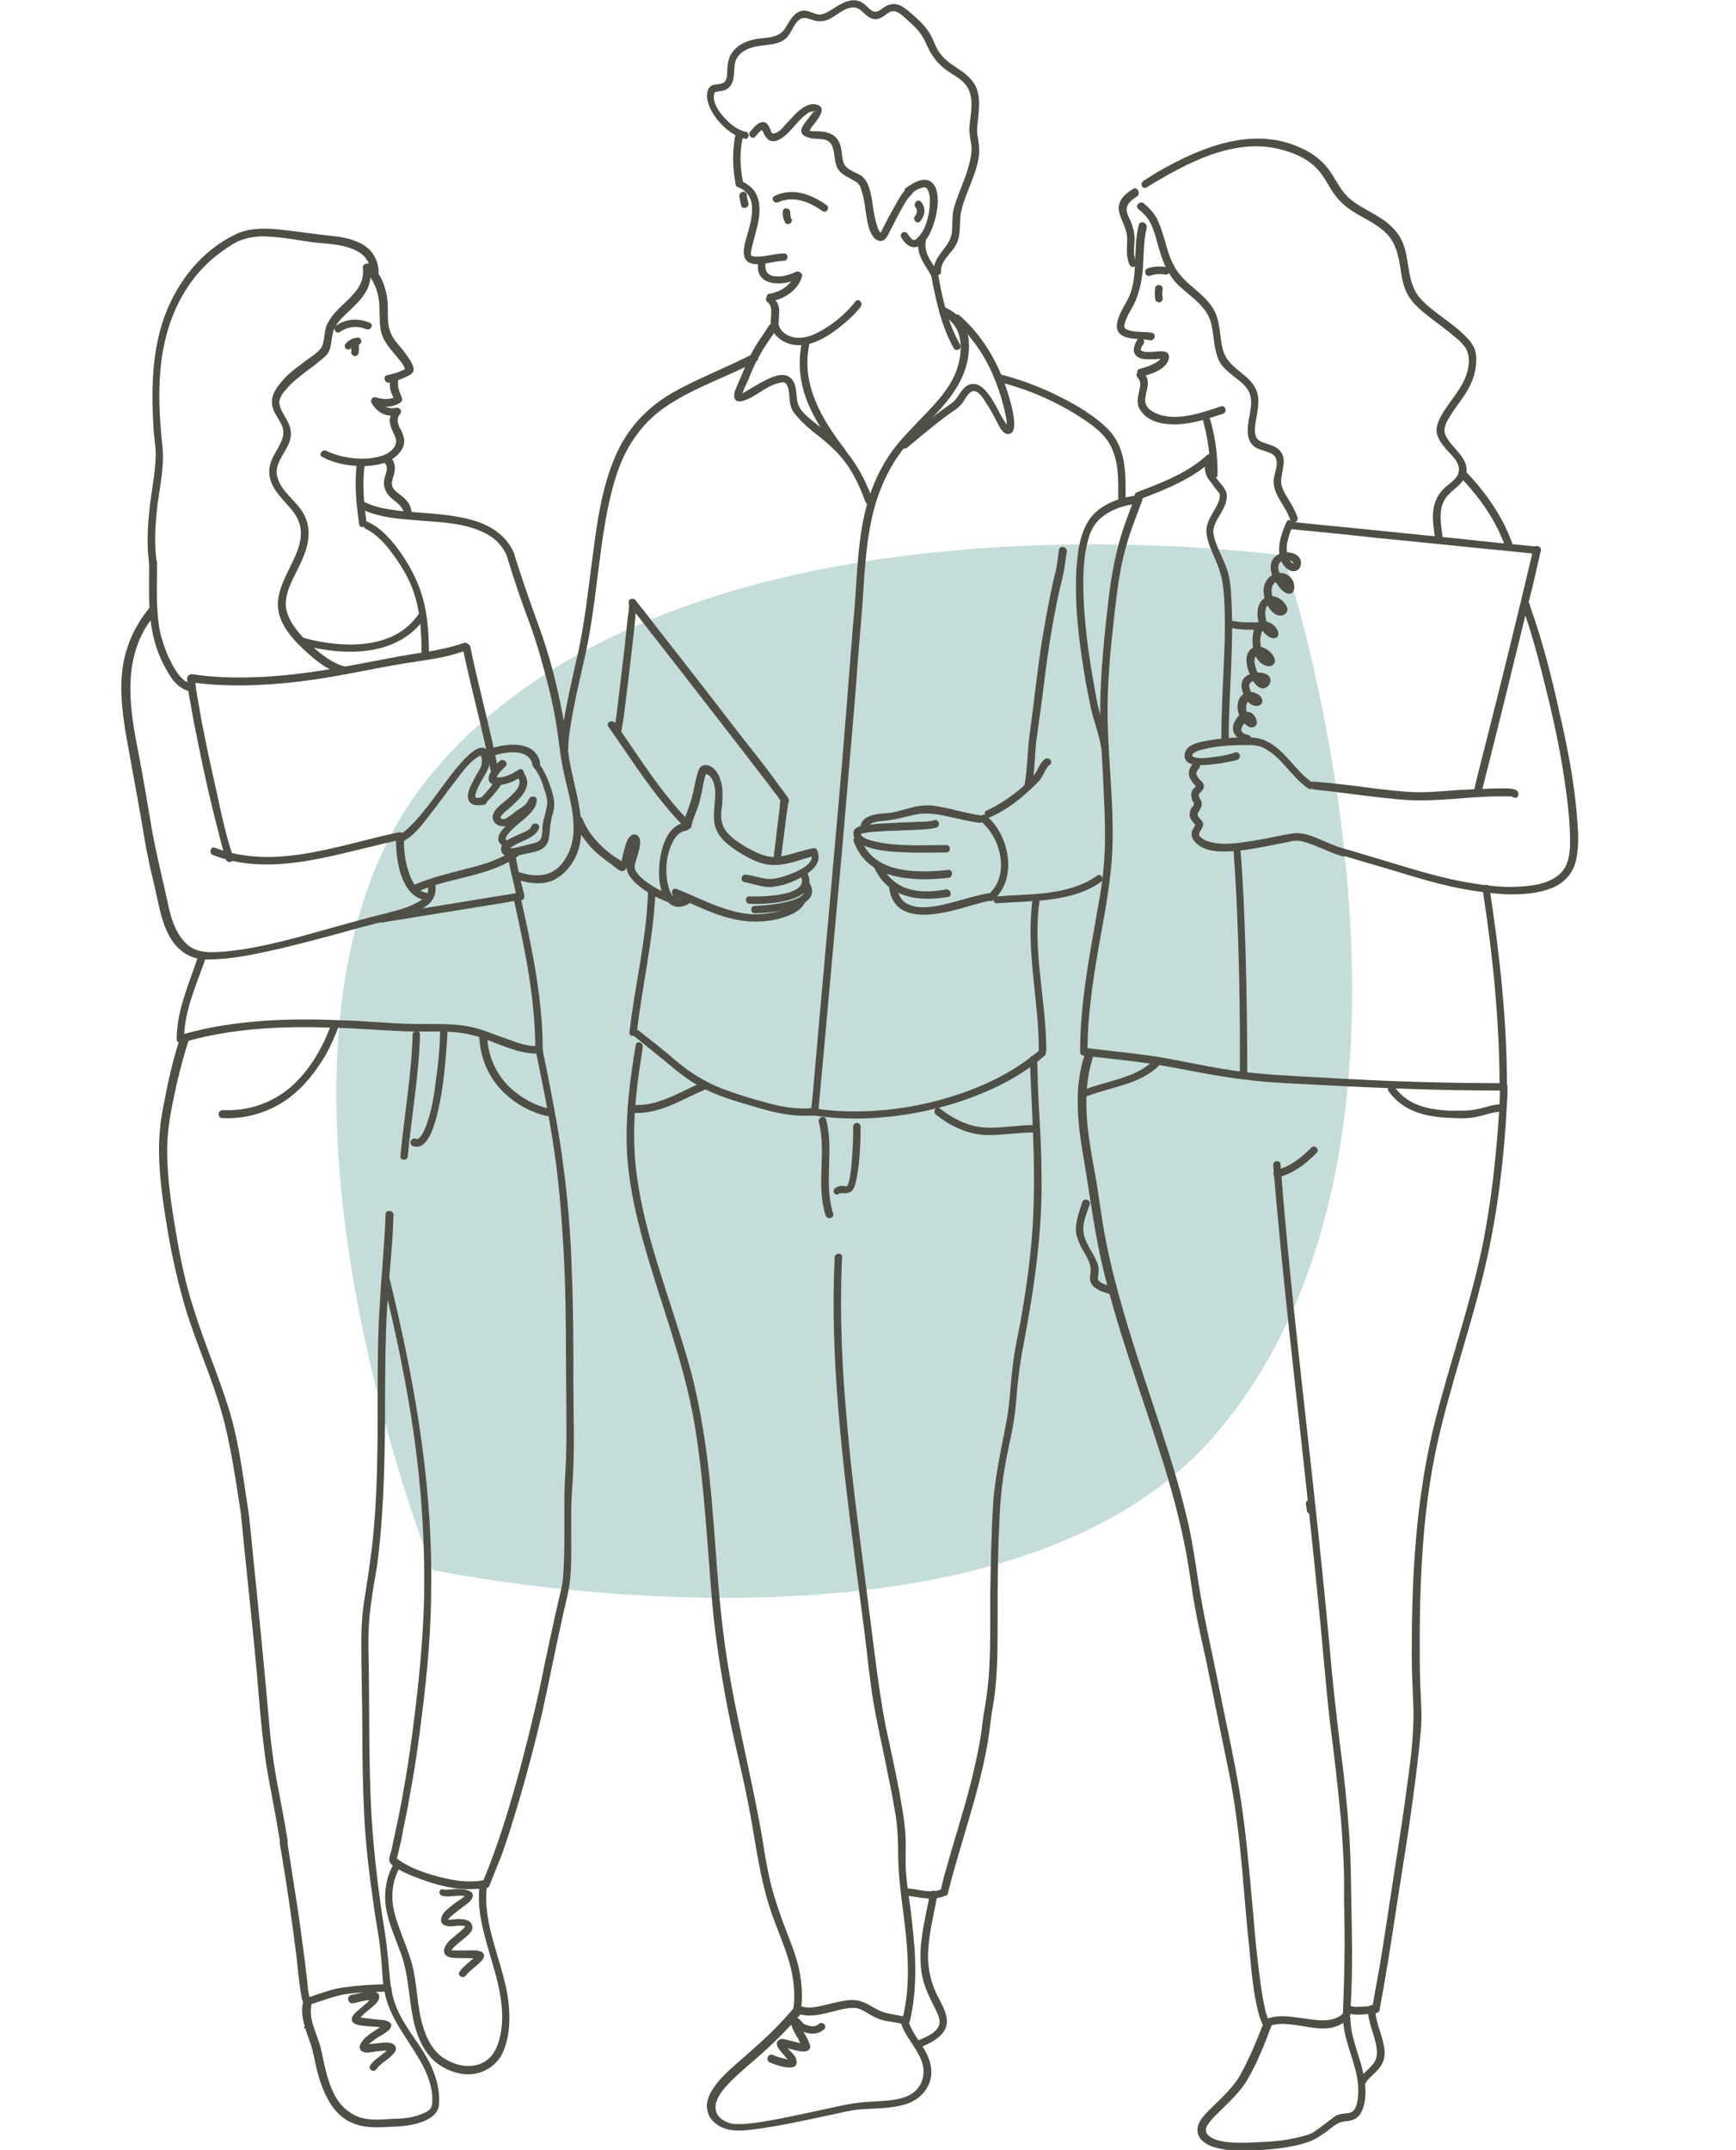 <?xml version="1.0" encoding="utf-8"?>
<!-- Generator: Adobe Illustrator 26.0.3, SVG Export Plug-In . SVG Version: 6.00 Build 0)  -->
<svg version="1.1" id="Ebene_1" xmlns="http://www.w3.org/2000/svg" xmlns:xlink="http://www.w3.org/1999/xlink" x="0px" y="0px"
	 viewBox="0 0 328.2 406.3" style="enable-background:new 0 0 328.2 406.3;" xml:space="preserve">
<style type="text/css">
	.st0{opacity:0.6;}
	.st1{clip-path:url(#SVGID_00000179614940983192648190000004221641541521146023_);fill:#9CC6C2;}
	.st2{fill:#4F4F46;}
</style>
<g>
	<g>
		<g class="st0">
			<g>
				<defs>
					<rect id="SVGID_1_" y="31.6" width="328.2" height="334"/>
				</defs>
				<clipPath id="SVGID_00000171678085635940898940000013962134617433862287_">
					<use xlink:href="#SVGID_1_"  style="overflow:visible;"/>
				</clipPath>
				<path style="clip-path:url(#SVGID_00000171678085635940898940000013962134617433862287_);fill:#9CC6C2;" d="M81.8,296.7
					c0,0,107.5,22.7,148.5-26.2c48.6-57.9,12.3-165.5,12.3-165.5S129.7,88.8,81.8,146C40.8,194.8,81.8,296.7,81.8,296.7"/>
			</g>
		</g>
		<path class="st2" d="M69,51.1c1.6,1.8,2.5,3.8,2.7,6.2c0.1,1.7,0,3.5,0.3,5.2c0.5,2.6,2.9,4.4,4.3,6.6c0.1,0.2,0.2,0.6,0.4,0.8
			c0,0,0.1,0.2,0.1-0.1c0-0.3,0.1-0.1-0.1-0.1c-0.1,0-0.3,0.2-0.4,0.2c-1,0.5-2.1,0.8-3.1,1c-0.9,0.2-0.5,1.6,0.4,1.4
			c1-0.3,2-0.5,3-1c0.6-0.3,1.6-0.6,1.6-1.5c0-0.6-0.4-1.2-0.6-1.6c-0.4-0.7-0.9-1.3-1.4-2c-0.8-1-1.8-2-2.3-3.2
			c-0.8-1.8-0.5-3.8-0.6-5.7c-0.2-2.8-1.2-5.3-3.1-7.4C69.4,49.4,68.4,50.4,69,51.1"/>
		<path class="st2" d="M64.3,62.7c1.5-1,3.2-1.2,4.9-0.5c0.8,0.4,1.6-0.9,0.7-1.2c-2.1-0.9-4.4-0.8-6.3,0.5
			C62.8,62,63.5,63.3,64.3,62.7"/>
		<path class="st2" d="M66.3,64.9c0.2,0.6,0.1,1.1,0.1,1.7c0,0.4,0.4,0.7,0.7,0.7c0.4,0,0.7-0.3,0.7-0.7c0.1-0.7,0.1-1.4-0.1-2.1
			C67.5,63.6,66.1,64,66.3,64.9"/>
		<path class="st2" d="M66.4,65.8c0.4-0.4,0.7-0.6,1.2-0.6c0.4,0,0.7-0.3,0.7-0.7c0-0.4-0.3-0.8-0.7-0.7c-0.9,0.1-1.6,0.4-2.2,1.1
			c-0.3,0.3-0.3,0.7,0,1C65.6,66.1,66.1,66.1,66.4,65.8"/>
		<path class="st2" d="M73.8,71.3c-0.1,0.9-0.2,1.8,0.1,2.7c0.2,0.6,0.5,1.1,0.7,1.7c0.2,0.9,1.6,0.5,1.4-0.4
			c-0.1-0.5-0.4-0.9-0.5-1.4c-0.3-0.7-0.3-1.5-0.2-2.3C75.3,70.8,73.9,70.4,73.8,71.3"/>
		<path class="st2" d="M70.7,76.5c1.6,0.5,3.5,0.6,4.9-0.4c0.8-0.5,0.1-1.8-0.7-1.2c-1.1,0.7-2.5,0.6-3.8,0.2
			C70.2,74.8,69.8,76.2,70.7,76.5"/>
		<path class="st2" d="M70.3,76.2c1.1,1.9,2.7,2.6,4.9,2.3c0.9-0.1,0.5-1.5-0.4-1.4c-1.5,0.2-2.5-0.3-3.3-1.6
			C71,74.6,69.8,75.4,70.3,76.2"/>
		<path class="st2" d="M74.4,77.4c-0.6,0.9-0.9,1.9-0.6,2.9c0.2,0.9,0.7,1.6,1,2.5c0.5,1.6-1.2,2.9-2.5,3.3
			c-1.8,0.6-3.7,0.7-5.5,0.5c-1.7-0.2-3.5-0.6-5.1-1.4c-0.8-0.4-1.6,0.8-0.7,1.2c2.7,1.4,6.1,1.9,9.2,1.6c1.5-0.2,3-0.5,4.2-1.4
			c1.1-0.8,2.2-2.1,2-3.6c-0.1-0.8-0.5-1.6-0.9-2.3c-0.4-1-0.5-1.7,0.2-2.6C76.2,77.3,74.9,76.6,74.4,77.4"/>
		<path class="st2" d="M67.4,88.2c-0.4,3.6,0,7.3,0.5,10.9c0.1,0.9,1.5,0.5,1.4-0.4c-0.5-3.5-0.8-7-0.4-10.5
			C69,87.3,67.5,87.3,67.4,88.2"/>
		<path class="st2" d="M68.3,96.2c3.5,1.7,7.6,1.9,11.4,2.2c4,0.3,8.3,0.5,11.9,2.3c1.9,0.9,3.4,2.4,4.2,4.3
			c0.4,0.8,1.8,0.5,1.4-0.4c-1.6-3.8-5.1-5.7-9-6.6c-4.3-1-8.7-1-13-1.5c-2.1-0.3-4.3-0.6-6.2-1.6C68.2,94.5,67.5,95.8,68.3,96.2"/>
		<path class="st2" d="M95.8,105c1.3,4.3,2.7,8.5,4.3,12.7c1.4,3.8,2.5,7.8,3.5,11.7c0.7,2.8,1.3,5.5,1.7,8.4
			c0.4,2.4,0.6,4.9,1.1,7.3c0.8,4.1,2.3,8.2,2,12.5c-0.2,2.3-1,4.4-2.6,6.1c-2.1,2.1-4.8,2-7.4,1.2c-0.9-0.3-1.3,1.1-0.4,1.4
			c2.2,0.7,4.8,1,6.9-0.1c1.9-1,3.4-2.9,4.2-4.9c1.6-4.1,0.5-8.7-0.4-12.7c-0.5-2.2-1-4.3-1.3-6.6c-0.3-2.9-0.8-5.9-1.4-8.8
			c-1-4.9-2.3-9.8-4-14.5c-1.7-4.6-3.3-9.3-4.8-14C97,103.7,95.6,104.1,95.8,105"/>
		<path class="st2" d="M68.6,50.7c0.4,3.1-1.9,5.1-3.9,7c-1,0.9-1.9,1.9-2.6,3.1c-0.9,1.4-0.6,3.1-1.2,4.6c-0.3,0.7-1,1.2-1.6,1.7
			c-0.8,0.6-1.6,1.1-2.3,1.7c-1.4,1-2.8,2.1-3.9,3.5c-1.1,1.3-2,2.7-1.6,4.5c0.3,1.4,1.4,2.5,1.9,3.9c0.5,1.5-0.2,2.8-0.9,4.1
			c-0.8,1.3-1.6,2.7-1.6,4.3c0,3.3,2.8,5.3,4.6,7.7c4.6,6.2-3.8,12-2.9,18.4c0.4,3,2.8,5.7,5,7.7c2,1.9,4.6,4,7.4,4.5
			c0.9,0.2,1.3-1.2,0.4-1.4c-2.4-0.5-4.6-2.3-6.3-3.8c-2-1.8-4.2-4.1-4.9-6.7c-0.8-3,1.3-6.2,2.5-8.8c1.4-2.9,2.4-6.1,0.9-9.2
			c-1.3-2.8-4.5-4.4-5.2-7.5c-0.7-3,2.7-5.2,2.6-8.1c0-1.5-0.9-2.7-1.6-4c-0.3-0.6-0.6-1.2-0.6-1.9c0.1-0.9,0.6-1.7,1.2-2.3
			c1.1-1.4,2.6-2.5,4-3.6c0.7-0.5,1.4-1,2.1-1.6c0.6-0.5,1.3-1,1.8-1.6c1-1.5,0.6-3.4,1.4-5c0.7-1.3,1.8-2.3,2.9-3.3
			c1.1-1.1,2.2-2.1,3-3.5c0.8-1.4,1-2.9,0.8-4.5C69.8,49.4,68.4,49.8,68.6,50.7"/>
		<path class="st2" d="M72.7,87.5c1,0.9,0,2.3-0.1,3.4c-0.1,0.9,0.2,1.8,0.7,2.5c1,1.3,2.8,1.9,3.1,3.7c0.1,0.9,1.5,0.5,1.4-0.4
			c-0.1-1-0.6-1.8-1.3-2.5c-0.6-0.6-1.4-1-1.9-1.6c-0.9-1-0.4-1.9-0.1-3c0.3-1.1,0.2-2.4-0.7-3.2C73,85.8,72,86.8,72.7,87.5"/>
		<path class="st2" d="M71.6,51.4c-0.1-2.3-1.2-4.2-3.2-5.3c-2-1.1-4.3-1.4-6.5-1.6c-2.7-0.3-5.3-0.7-8-1c-3.2-0.4-6.7-0.6-9.6,0.9
			c-6.3,3.1-10.8,8.9-13.2,15.4c-2.4,6.7-2.5,13.9-2.1,20.9c0.1,2.1,0.6,4.2,0.4,6.3c-0.1,2.2-0.5,4.4-0.8,6.6
			c-0.6,4.3-1,8.6-0.4,12.9c0.1,0.9,1.5,0.5,1.4-0.4c-0.5-3.7-0.2-7.4,0.2-11c0.5-3.5,1.3-7.2,0.9-10.8c-0.7-6.6-1-13.5,0.5-19.9
			c1.5-6.6,5-12.7,10.5-16.7c1.3-0.9,2.6-1.9,4.1-2.4c1.5-0.5,3.1-0.7,4.6-0.6c3,0.1,5.9,0.7,8.8,1.1c3.9,0.4,10.7,0.4,10.9,5.8
			C70.2,52.4,71.6,52.4,71.6,51.4"/>
		<path class="st2" d="M28.3,114.8c-2.7,3.3-4.5,7.1-5.1,11.3c-0.6,4.2-0.1,8.4,0.6,12.6c0.9,5.2,1.9,10.4,2.8,15.6
			c0.5,2.8,0.9,5.6,1.5,8.3c0.4,2.1,1,4.1,1.4,6.2c0.7,3.1,1.3,6.5,3.2,9.2c0.9,1.2,2,2.2,3.5,2.8c1.3,0.5,2.7,0.6,4.1,0.5
			c3.3-0.1,6.6-0.7,9.8-1.4c3.8-0.8,7.6-1.8,11.4-2.8c3.4-0.9,6.7-1.9,10.1-2.7c3-0.8,6.4-1.3,9-3.2c0.6-0.4,1-0.8,1.3-1.5
			c0.4-0.9-1-1.2-1.4-0.4c-0.2,0.5-0.9,0.8-1.3,1.1c-0.8,0.4-1.6,0.8-2.4,1.1c-1.4,0.5-2.8,0.8-4.2,1.2c-3,0.7-6,1.6-9,2.4
			c-6.8,1.9-13.8,4-20.8,4.7c-2.5,0.2-5.5,0.5-7.5-1.4c-2.3-2.1-3.1-5.4-3.7-8.3c-0.9-4.1-1.9-8.2-2.7-12.3
			c-0.9-5.1-1.7-10.3-2.7-15.4c-1.6-8-3-16.6,1.4-23.9c0.6-0.9,1.2-1.8,1.9-2.7C29.9,115.1,28.9,114.1,28.3,114.8"/>
		<path class="st2" d="M28.2,106.2c0,4.9-0.3,9.8,0.9,14.5c0.6,2.5,1.7,4.9,3.1,7.1c0.9,1.4,2.1,2.5,3.8,2.9
			c0.9,0.2,1.3-1.2,0.4-1.4c-1.5-0.3-2.5-1.5-3.3-2.8c-1.3-2.1-2.2-4.5-2.8-6.9c-0.9-4.4-0.6-8.9-0.6-13.3
			C29.6,105.3,28.2,105.3,28.2,106.2"/>
		<path class="st2" d="M40.3,161.6c9,3.5,18.8,1.1,27.8-1.1c2.6-0.6,5.1-1.3,7.7-1.8c0.9-0.2,0.5-1.6-0.4-1.4
			c-11.2,2.3-23.4,7.3-34.8,2.9C39.8,159.9,39.4,161.3,40.3,161.6"/>
		<path class="st2" d="M74.9,158c-0.2,4.1,0.8,12.1,6.3,12.2c0.9,0,0.9-1.4,0-1.4c-2.3,0-3.4-2.3-4-4.2c-0.7-2.1-0.9-4.4-0.8-6.6
			C76.4,157.1,74.9,157.1,74.9,158"/>
		<path class="st2" d="M69.1,99.9c2,1,3.7,2.8,5,4.6c1.5,2,2.8,4.1,3.7,6.3c1.7,4.2,1.9,8.7,1.9,13.2c0,0.9,1.4,0.9,1.4,0
			c0-4.8-0.3-9.5-2.2-13.9c-1-2.4-2.4-4.7-4-6.8c-1.4-1.8-3.1-3.6-5.2-4.6C69,98.2,68.3,99.5,69.1,99.9"/>
		<path class="st2" d="M35.9,128.9c6.9,1,13.8,0.7,20.7-0.1c6.8-0.8,13.5-2.4,20.3-3.5c3.8-0.6,7.6-1,11.2-2.4
			c0.9-0.3,0.5-1.7-0.4-1.4c-3.1,1.1-6.4,1.6-9.6,2.1c-3.3,0.5-6.5,1.2-9.8,1.8c-6.8,1.3-13.6,2.4-20.6,2.6c-3.8,0.1-7.7,0-11.4-0.6
			C35.4,127.4,35,128.8,35.9,128.9"/>
		<path class="st2" d="M35.4,128.2c0,1.5,0.3,3.1,0.6,4.6c0.4,2.5,0.9,5,1.4,7.4c1.1,5.5,2.3,10.9,3.7,16.3c0.5,2,1,4,1.6,5.9
			c0.3,0.9,1.7,0.5,1.4-0.4c-1.4-4.1-2.3-8.4-3.2-12.6c-1.2-5.3-2.4-10.7-3.3-16.1c-0.3-1.7-0.7-3.5-0.7-5.2
			C36.8,127.3,35.4,127.3,35.4,128.2"/>
		<path class="st2" d="M57.2,121.9c7.8,2.1,18,2.3,23.1-5.1c0.5-0.8-0.7-1.5-1.2-0.7c-4.6,6.8-14.4,6.4-21.5,4.5
			C56.7,120.2,56.3,121.6,57.2,121.9"/>
		<path class="st2" d="M87.5,122.6c1.6,7.6,3.7,15.1,5.2,22.8c0.2,0.9,1.6,0.5,1.4-0.4c-1.5-7.6-3.6-15.1-5.2-22.8
			C88.7,121.3,87.3,121.7,87.5,122.6"/>
		<path class="st2" d="M76.2,159c2-1,3.5-3,4.9-4.8c1.8-2.3,3.5-4.7,5.3-7c1.2-1.6,2.6-3.5,4.4-4.4c0.2-0.1,0-0.1,0.1,0
			c0.1,0.2,0.1,0.5,0.2,0.7c0,0.4,0,0.8-0.1,1.2c-0.4,1-1.1,1.9-1.5,2.8c-0.5,1-1.2,2.2-1,3.4c0.3,1.4,1.8,1.4,3,1.2
			c0.9-0.2,0.5-1.5-0.4-1.4c-0.3,0-1,0.2-1.2,0c-0.1-0.2,0-0.7,0.1-1c0.4-1.1,1-2.1,1.6-3.1c0.5-0.9,0.9-1.6,1-2.6
			c0-1-0.2-2.7-1.5-2.7c-0.8,0-1.7,0.7-2.3,1.2c-0.8,0.7-1.6,1.6-2.3,2.4c-1.9,2.3-3.5,4.7-5.3,7c-0.9,1.2-1.9,2.4-2.9,3.5
			c-0.8,0.8-1.6,1.7-2.6,2.2C74.7,158.2,75.4,159.4,76.2,159"/>
		<path class="st2" d="M93.3,142.8c2.3-0.7,6.6-1.5,7.4,1.7c0.2,0.9,1.6,0.5,1.4-0.4c-0.9-4.1-6-3.7-9.1-2.7
			C92,141.7,92.4,143.1,93.3,142.8"/>
		<path class="st2" d="M94.5,143.8c-0.9,0.8-3.6,3.8-1.1,4.5c0.8,0.2,1.7,0,2.4-0.2c1-0.3,2-0.8,2.9-1.4c0.8-0.5,0.1-1.8-0.7-1.2
			c-1.1,0.7-2.5,1.5-3.9,1.4c-0.1,0-0.2,0-0.2,0c-0.1,0-0.1,0-0.1,0c0,0,0.1,0.1,0.1,0.1c0,0,0,0,0-0.1c0.3-0.8,1.1-1.5,1.7-2.1
			C96.2,144.2,95.2,143.2,94.5,143.8"/>
		<path class="st2" d="M100.8,144.9c1,1.2,1.6,2.5,2,4c0.4,1.1,0.8,2.3,0.6,3.4c-0.2,1.2-0.6,2.3-0.8,3.5c-0.1,0.8,0,1.8-0.3,2.6
			c-0.3,0.8-1.3,0.9-2,1.1c-0.8,0.2-1.6,0.4-2.4,0.6c-0.4,0.1-0.8,0.2-1.3,0.2c-0.1,0-0.3,0-0.4,0c0,0-0.1,0-0.1,0
			c0.1,0,0.1,0.1,0.2,0.2c0,0,0-0.1,0-0.1c0,0-0.1,0,0,0c0.1-0.1,0.2-0.2,0.2-0.2c0.3-0.2,0.7-0.4,1-0.6c1.5-0.8,3.8-1.4,4.4-3.1
			c0.3-0.9-1.1-1.2-1.4-0.4c-0.3,0.8-1.5,1.2-2.2,1.5c-0.9,0.4-1.8,0.8-2.6,1.3c-0.7,0.5-1.2,1.2-0.9,2c0.3,0.9,1.3,1,2.1,0.9
			c1.1-0.1,2.2-0.4,3.2-0.6c1-0.2,2-0.4,2.8-1.1c0.8-0.7,0.9-1.7,1-2.7c0.1-1.4,0.3-2.7,0.7-4c0.4-1.5,0.1-2.8-0.4-4.3
			c-0.6-1.9-1.3-3.5-2.5-5.1C101.3,143.1,100.2,144.1,100.8,144.9"/>
		<path class="st2" d="M96,158.9c-0.2-0.1-0.3-0.1-0.4-0.3c-0.1-0.1,0,0,0-0.1c0-0.2,0.2-0.4,0.3-0.7c0.6-0.8,1.4-1.5,2.1-2.1
			c1.3-1.1,3.4-2.6,3.5-4.5c0-0.9-1.4-0.9-1.4,0c-0.1,2-9.1,6.8-4.7,8.8C96.1,160.5,96.8,159.3,96,158.9"/>
		<path class="st2" d="M100,151c-0.4,0.9-0.9,1.3-1.7,1.8c-0.7,0.4-1.2,0.9-1.9,1.4c-0.3,0.2-0.8,0.6-1.2,0.6
			c-0.4,0-0.7-0.2-0.5-0.5c0.3-0.5,0.9-1,1.4-1.4c2-1.8,5.1-4.3,2.7-7.1c-0.6-0.7-1.6,0.3-1,1c1.2,1.4-0.4,2.8-1.4,3.8
			c-1,1-2.8,2-3.2,3.4c-0.3,1,0.5,1.9,1.4,2.1c0.9,0.2,1.8-0.2,2.5-0.8c0.7-0.5,1.3-1.1,2.1-1.5c0.9-0.5,1.6-1.2,2-2.1
			C101.7,150.9,100.4,150.1,100,151"/>
		<path class="st2" d="M91.8,151.8c1-1,2-2.1,2.8-3.3c0.5-0.8-0.7-1.5-1.2-0.7c-0.7,1.1-1.6,2.1-2.5,3
			C90.2,151.5,91.2,152.5,91.8,151.8"/>
		<path class="st2" d="M78.8,168.6c6.2-2.9,13.7-2.8,19.4-7c0.7-0.5,0-1.8-0.7-1.2c-2.8,2-6.1,3-9.4,3.8c-3.4,0.9-6.8,1.7-10,3.1
			C77.2,167.7,78,169,78.8,168.6"/>
		<path class="st2" d="M80.9,167c0,0.6,0.2,1.5-0.2,2c-0.6,0.7,0.4,1.7,1,1c0.7-0.8,0.7-1.9,0.6-3C82.3,166.1,80.8,166.1,80.9,167"
			/>
		<path class="st2" d="M96.1,162.3c0.4,2.4,1.1,4.8,1.6,7.2c0.2,0.9,1.6,0.5,1.4-0.4c-0.6-2.4-1.2-4.8-1.6-7.2
			C97.4,161,96,161.4,96.1,162.3"/>
		<path class="st2" d="M72,174.3c0.3,0.1,0.7,0,1-0.1c0.6-0.1,1.2-0.2,1.9-0.3c2.1-0.3,4.1-0.7,6.2-1c4.8-0.8,9.5-1.5,14.2-2.3
			c1.1-0.2,2.2-0.4,3.3-0.5c0.9-0.1,0.5-1.5-0.4-1.4c-7.6,1.2-15.2,2.5-22.8,3.7c-0.8,0.1-1.6,0.3-2.4,0.4c-0.2,0-0.5,0.1-0.7,0.1
			c-0.2,0,0,0,0,0c-0.1,0-0.2,0,0.1,0C71.5,172.7,71.1,174.1,72,174.3"/>
		<path class="st2" d="M37.4,180.9c-1.7,5.1-4,10.1-4,15.5c0,0.9,1.4,0.9,1.4,0c0-5.3,2.3-10.2,4-15.1
			C39.1,180.4,37.7,180,37.4,180.9"/>
		<path class="st2" d="M97.2,170.3c2.1,9.3,4,18.6,4,28.1c0,0.9,1.4,0.9,1.4,0c0-9.6-2-19.1-4.1-28.5C98.4,169,97,169.4,97.2,170.3"
			/>
		<path class="st2" d="M34.9,196.9c9-2.6,18.4-3,27.7-2.7c4.6,0.1,9.2,0.5,13.8,0.7c4.5,0.2,9.2-0.4,13.6,0.9
			c3.7,1.1,7.5,3.3,11.4,3.3c0.9,0,0.9-1.4,0-1.4c-1.8,0-3.5-0.6-5.1-1.2c-1.8-0.6-3.5-1.3-5.3-1.9c-4.2-1.4-8.7-1-13.1-1.1
			c-4.6-0.1-9.3-0.6-13.9-0.7c-4.7-0.2-9.3-0.2-14,0.1c-5.2,0.4-10.4,1.1-15.5,2.6C33.7,195.7,34.1,197.1,34.9,196.9"/>
		<path class="st2" d="M34.1,196c-1.2,3.6-2.1,7.3-2.8,11c-0.6,2.8-1.1,5.6-1.2,8.5c-0.2,5.1,0.5,10.3,1.3,15.3
			c0.8,5.1,1.9,10.2,3.3,15.2c1.8,6.4,4.6,12.5,6.6,18.9c2.3,7.2,3.2,14.7,4.4,22.1c0.1,0.9,1.5,0.5,1.4-0.4
			c-1-6.4-1.7-12.9-3.5-19.2c-2-6.8-4.9-13.3-7-20.1c-1.5-4.6-2.5-9.4-3.3-14.2c-0.9-5.2-1.7-10.5-1.7-15.7c0-2.9,0.4-5.8,1-8.7
			c0.8-4.1,1.8-8.2,3.1-12.2C35.7,195.5,34.3,195.1,34.1,196"/>
		<path class="st2" d="M45.6,286.7c0.8,8.2,1.7,16.4,2.5,24.6c0.8,7.9,1.2,16,2.5,23.8c0.8,4.4,1.7,8.9,2.4,13.3
			c0.1,0.9,1.5,0.5,1.4-0.4c-0.6-3.9-1.4-7.8-2.1-11.6c-0.7-3.9-1.2-7.8-1.5-11.7c-0.7-8.1-1.5-16.2-2.3-24.3
			c-0.5-4.6-0.9-9.2-1.4-13.7C46.9,285.8,45.5,285.8,45.6,286.7"/>
		<path class="st2" d="M52.9,348.4c1.2,6.9,2.2,13.9,3.1,20.9c0.3,2.6,0.5,5.3,1,8c0.1,0.5,0.2,1.1,0.6,1.4c0.2,0.2,0.5,0.3,0.7,0.2
			c2.2-0.6,4.5-1.6,6.8-2c2.7-0.4,5.4-0.5,8.1-0.5c0.9,0,0.9-1.4,0-1.4c-2.8,0-5.5,0.2-8.3,0.6c-2.4,0.3-4.7,1.3-7,2
			c0.2,0.1,0.5,0.1,0.7,0.2c-0.1-0.1,0.1,0.1,0,0.1c0,0,0-0.1,0-0.1s0-0.1,0-0.1c0,0.2,0,0.1,0,0c-0.1-0.2-0.1-0.4-0.2-0.7
			c-0.2-0.8-0.2-1.5-0.3-2.5c-0.5-4.3-1.1-8.7-1.7-13c-0.7-4.5-1.4-9-2.1-13.5C54.1,347.1,52.7,347.5,52.9,348.4"/>
		<path class="st2" d="M72.9,229.5c-0.2,5.7-0.8,11.4-1.1,17.1c-0.4,5.8-0.4,11.5-0.4,17.3c0,9.6,0,19.2-1.1,28.7
			c-0.4,3-0.8,6-1.3,9c-0.5,2.9-0.7,5.9-0.7,8.9c0,5.5,0.2,10.9,0.2,16.4c0,5.7,0.1,11.4,0.4,17c0.3,5.5,1,11,1.8,16.5
			c0.3,2.4,0.8,4.7,1.1,7.1c0.2,1.9,0.4,3.9,0.5,5.8c0.1,0.8,0.1,1.6,0.2,2.4c0.1,0.9,1.6,0.9,1.4,0c-0.4-3.6-0.6-7.3-1.2-10.9
			c-0.9-5.5-1.6-11.1-2.1-16.7c-1-11.3-0.7-22.7-0.9-34c-0.1-3.6-0.1-7.2,0.4-10.7c0.3-2.5,0.8-5.1,1.2-7.6
			c1.2-9.1,1.4-18.3,1.5-27.5c0-5.8,0-11.5,0.2-17.3c0.2-5.7,0.8-11.4,1.2-17.1c0.1-1.4,0.1-2.9,0.2-4.3
			C74.3,228.6,72.9,228.6,72.9,229.5"/>
		<path class="st2" d="M72.5,242.3c2.3,9.4,4.3,18.9,5.7,28.5c1.4,9.8,2.1,19.6,2,29.5c-0.1,9.3-1.1,18.5-2.3,27.7
			c-0.5,3.8-1.1,7.6-1.8,11.4c-0.4,2.2-0.8,4.3-1.3,6.5c-0.3,1.3-0.5,2.5-0.8,3.8c-0.2,0.7-0.6,1.6-0.3,2.2c0.3,0.7,1.2,1.1,1.9,1.5
			c1.2,0.7,2.5,1.2,3.9,1.7c3.2,1.2,6.7,2.1,10.1,1.9c0.8,0,1.5-0.1,2.3-0.3c0.9-0.2,0.5-1.6-0.4-1.4c-3.2,0.7-6.8-0.1-9.9-1
			c-2.3-0.7-4.7-1.6-6.6-3.1c-0.1,0,0,0,0,0c0.1,0-0.1,0.3,0,0.3c-0.1-0.1,0.4-1.6,0.4-1.8c0.3-1.2,0.6-2.5,0.8-3.8
			c0.4-2.1,0.9-4.1,1.2-6.2c0.7-3.7,1.3-7.4,1.8-11.2c1.2-8.9,2.2-17.8,2.3-26.7c0.2-9.6-0.4-19.1-1.7-28.6
			c-1.4-10.6-3.6-21-6.1-31.4C73.6,241.1,72.3,241.4,72.5,242.3"/>
		<path class="st2" d="M101.3,198.6c1.2,5.9,2.4,11.7,3.3,17.7c1,6.3,1.5,12.7,1.9,19.2c0.4,6.8,0.5,13.7,0.5,20.6
			c0,6.6,0.2,13.3,0,19.9c-0.1,2.4-0.3,4.7-0.3,7.1c0,1.9,0,3.9,0,5.8c0,2.2,0,4.4-0.1,6.6c-0.1,1.6-0.1,3.2-0.5,4.8
			c-1.5,6.3-2.8,12.6-4.1,18.9c-1.3,5.8-2.7,11.6-4.3,17.3c-1.7,6.1-3.6,12.2-6,18.1c-0.2,0.5-0.4,0.9-0.6,1.4
			c-0.3,0.9,1.1,1.2,1.4,0.4c0.8-2,1.6-4,2.4-6c1.2-3.3,2.2-6.7,3.2-10c1.6-5.5,3.1-11.1,4.4-16.7c1.4-6.3,2.6-12.6,4-18.8
			c0.5-2.2,1.1-4.4,1.3-6.6c0.2-2,0.2-4,0.2-6c0-3.8-0.1-7.7,0.2-11.5c0.5-6.6,0.2-13.2,0.2-19.7c0-6.9,0-13.8-0.3-20.8
			c-0.2-6.7-0.7-13.3-1.6-19.9c-0.7-5.7-1.8-11.4-2.9-17c-0.3-1.6-0.7-3.3-1-4.9C102.5,197.3,101.1,197.7,101.3,198.6"/>
		<path class="st2" d="M90.6,195.9c0.2,4.1,1.8,7.9,4.8,10.7c2.2,2.1,5,3.6,7.9,4.3c0.9,0.2,1.3-1.2,0.4-1.4c-2.6-0.6-5.1-2-7.1-3.8
			c-2.8-2.6-4.3-6-4.5-9.8C92,194.9,90.6,194.9,90.6,195.9"/>
		<path class="st2" d="M42,211.3c4,0.2,7.9-0.8,11.3-2.9c3.2-2,5.7-4.9,7.7-8.1c1.2-1.9,2.1-3.9,2.9-6c0.3-0.9-1.1-1.2-1.4-0.4
			c-1.6,4.3-4,8.4-7.5,11.5c-3.6,3.1-8.1,4.6-12.9,4.4C41.1,209.8,41.1,211.3,42,211.3"/>
		<path class="st2" d="M57.4,378c-0.8,2.6,0.3,5.4,1.2,7.9c0.6,1.6,0.8,3.2,1.2,4.8c0.3,1.3,0.7,2.7,1.2,3.9c1,2.5,2.3,4.7,4.6,6.1
			c2.1,1.2,4.2,1.4,6.6,1.3c2.3-0.1,4.5-0.1,6.7-0.7c1.9-0.6,4-1.5,4.1-3.7c0.2-2.5-0.5-4.9-1.5-7.2c-2.3-4.9-6.9-9-7.5-14.7
			c-0.1-0.9-1.6-0.9-1.4,0c0.6,4.7,3.5,8.3,5.9,12.2c1.2,1.9,2.3,3.9,2.9,6.2c0.3,1.1,0.4,2.3,0.3,3.5c-0.1,0.9-0.7,1.4-1.5,1.7
			c-1.7,0.8-3.6,1.1-5.4,1.1c-2.7,0.1-5.5,0.6-8-0.8c-1.8-1-2.9-2.3-3.8-4.2c-1.3-2.7-1.7-5.6-2.4-8.5c-0.7-2.7-2.5-5.6-1.6-8.5
			C59.1,377.5,57.7,377.1,57.4,378"/>
		<path class="st2" d="M74.6,352c-1.6,2.5-2.1,5.7-1.6,8.7c0.5,2.9,1.8,5.7,2.8,8.5c1.7,4.6,1.4,9.6,2.8,14.3
			c0.7,2.2,1.7,4.3,3.4,5.9c1.8,1.6,4.4,2.7,6.8,2.6c2.7-0.1,5.2-1.7,6.3-4.2c1.3-3,1.4-6.5,1-9.7c-0.9-7.1-4.8-13.9-4.1-21.2
			c0.1-0.9-1.4-0.9-1.4,0c-0.5,6,2,11.7,3.4,17.4c0.7,3,1.2,6.1,0.8,9.1c-0.4,2.8-1.3,5.7-4.2,6.7c-2.3,0.8-4.8,0.1-6.8-1.2
			c-1.8-1.2-2.9-3.2-3.6-5.2c-1.5-4.3-1.2-8.9-2.5-13.2c-0.9-3-2.3-5.9-3.1-8.9c-0.8-3-0.5-6.4,1.2-9
			C76.4,351.9,75.1,351.2,74.6,352"/>
		<path class="st2" d="M83.7,358.3c1.3,0.3,2.7-0.2,4.1,0c0.1,0,0.3,0.1,0.4,0.1c0.2,0,0.1,0.3,0.1-0.2c0-0.4,0-0.3-0.2-0.1
			c-0.4,0.4-0.8,0.7-1.3,1c-1,0.7-2.1,1.5-2.9,2.4c-0.6,0.8-0.9,2,0.3,2.4c1.1,0.4,2.4-0.2,3.6,0.1c0.1,0,0.2,0.2,0.2,0
			c0,0.1-0.2,0.3-0.3,0.4c-0.4,0.4-0.9,0.8-1.4,1.2c-0.8,0.7-2,1.5-2.3,2.7c-0.3,1.2,0.7,1.6,1.6,1.7c1.4,0.1,2.7,0,4.1,0.1
			c0.2,0,0.5,0.1,0.6,0.1c0.2,0,0.1,0.2-0.1-0.3c-0.2-0.7,0-0.3-0.3-0.2c-0.2,0.1-0.3,0.3-0.4,0.4c-0.9,0.8-1.9,1.5-2.6,2.5
			c-0.6,0.7,0.7,1.5,1.2,0.7c0.7-0.9,1.7-1.5,2.6-2.4c0.4-0.4,1.1-1,0.7-1.7c-0.5-0.8-2.2-0.6-3-0.6c-0.7,0-1.4,0-2.1,0
			c-0.3,0-0.6,0-0.8,0c-0.1,0-0.1,0-0.2,0c-0.3,0-0.1-0.1-0.1,0c0,0.1,0.1,0,0.1,0c0.2-0.1,0.3-0.5,0.5-0.6c0.5-0.5,1-0.9,1.5-1.3
			c0.7-0.6,2.1-1.5,2-2.5c-0.1-1.6-2.1-1.6-3.3-1.5c-0.3,0-0.7,0.1-1,0.1c-0.1,0-0.3,0-0.4,0c-0.3,0.1,0-0.1-0.1,0.1
			c-0.1,0.1,0.1,0.1,0,0.1c0,0,0-0.1,0.1-0.1c0.2-0.2,0.3-0.4,0.5-0.6c1-0.9,2.1-1.7,3.2-2.5c0.9-0.7,1.8-1.9,0.3-2.5
			c-0.7-0.3-1.7-0.3-2.5-0.3c-0.7,0-1.6,0.2-2.3,0.1C83.1,356.7,82.7,358.1,83.7,358.3"/>
		<path class="st2" d="M66.7,378.6c1.1-0.2,2.1-0.6,3.2-0.6c0.1,0,0.6,0,0.6,0c0,0-0.2-0.2-0.2-0.3c0,0.1,0-0.2,0-0.2c0,0,0,0,0,0
			c-0.2,0.1-0.6,0.7-0.8,0.9c-0.4,0.4-0.9,0.7-1.3,1.1c-0.6,0.5-1.7,1.3-1.7,2.1c0,1.2,2.1,1.2,2.9,1.3c0.8,0.1,1.6,0.1,2.4,0.2
			c0.3,0,0.5,0.1,0.8,0.1c0.1,0,0.2,0.1,0.2,0.1c0,0-0.4-0.7-0.3-0.7c-0.1,0-0.4,0.3-0.5,0.4c-0.3,0.2-0.6,0.4-0.9,0.6
			c-0.6,0.4-1.3,0.8-1.8,1.3c-0.7,0.5-2,2.1-0.8,2.8c0.7,0.4,1.8,0.1,2.5,0c0.6-0.1,1.2-0.1,1.8-0.2c0.2,0,0.5,0,0.7,0
			c0.2,0,0.1,0.1,0.1,0c0-0.1-0.2-0.4-0.1-0.4c0,0,0,0-0.1,0.1c-0.2,0.2-0.5,0.5-0.7,0.7c-1,0.8-2,1.4-2.7,2.4
			c-0.5,0.8,0.7,1.5,1.2,0.7c0.6-0.9,1.7-1.5,2.5-2.2c0.4-0.4,0.9-0.8,1.1-1.3c0.3-1.1-0.8-1.5-1.7-1.5c-1.1,0-2.1,0.2-3.2,0.3
			c-0.2,0-0.4,0-0.6,0c-0.4,0-0.2-0.1,0,0.1c0.3,0.4,0.1,0.4,0.4,0c0.2-0.3,0.5-0.5,0.8-0.7c0.6-0.5,1.3-0.9,2-1.3
			c0.4-0.3,1-0.6,1.3-1.1c0.8-1.4-1.4-1.6-2.2-1.6c-0.8-0.1-1.7-0.2-2.5-0.3c-0.3,0-0.7-0.1-1-0.2c-0.1,0-0.3-0.1-0.3-0.1
			c0,0,0.3,0.6,0.2,0.5c0,0-0.1,0,0-0.1c0.1,0,0-0.1,0.1-0.2c0.2-0.2,0.4-0.4,0.5-0.5c0.4-0.4,0.9-0.8,1.4-1.2
			c0.7-0.6,2.1-1.6,1.6-2.7c-0.3-0.5-1-0.6-1.5-0.6c-1.3,0.1-2.4,0.5-3.7,0.7C65.4,377.3,65.8,378.7,66.7,378.6"/>
		<path class="st2" d="M139.6,35.4c3.5,1.4,2.7,5.3,1.9,8.2c-0.5,2-2.2,5.9,1.1,6.3c1.9,0.2,3.8-0.6,5.6-0.6c0.9,0,0.9-1.5,0-1.4
			c-1.7,0-3.3,0.6-4.9,0.6c-0.3,0-0.8,0-1.1-0.1c-0.2-0.1-0.2-0.1-0.2-0.2c-0.1-0.3,0-0.9,0.1-1.2c0.6-3,2-6,1.3-9.1
			c-0.4-1.9-1.8-3.1-3.5-3.8C139.1,33.7,138.7,35.1,139.6,35.4"/>
		<path class="st2" d="M143.3,50c-0.4,4.4,5.2,4,7.8,2.6c0.8-0.4,0.1-1.7-0.7-1.2c-1.7,0.9-5.9,1.8-5.7-1.3
			C144.9,49.1,143.4,49.1,143.3,50"/>
		<path class="st2" d="M145.9,56.9c2.4-0.4,5-2.1,5.7-4.6c0.3-0.9-1.1-1.3-1.4-0.4c-0.6,2-2.7,3.3-4.7,3.6
			C144.6,55.6,144.9,57,145.9,56.9"/>
		<path class="st2" d="M145.1,57.1c0.8,0.6,0.7,1.6,0.7,2.5c-0.1,0.9-0.2,1.8,0.2,2.6c0.5,1.5,2.2,2.6,3.7,2.9
			c3.4,0.7,6.7-1.4,9.2-3.4c1.4-1.1,2.7-2.3,3.8-3.7c0.6-0.7-0.4-1.8-1-1c-1.9,2.4-4.3,4.4-7,5.8c-1.3,0.7-2.9,1.2-4.4,1
			c-1.4-0.2-3-1.2-3.1-2.7c0-0.9,0.2-1.8,0.1-2.7c-0.1-1-0.6-1.7-1.4-2.3C145.1,55.3,144.4,56.6,145.1,57.1"/>
		<path class="st2" d="M139.8,37c0,0.6,0.2,1.2,0.3,1.8c0.2,0.9,1.6,0.5,1.4-0.4c-0.1-0.5-0.3-0.9-0.3-1.4
			C141.3,36,139.8,36,139.8,37"/>
		<path class="st2" d="M140.5,34.5c-0.6-2.7-0.7-5.7-0.1-8.4c0.2-0.9-1.2-1.3-1.4-0.4c-0.6,3-0.5,6.2,0.1,9.2
			C139.3,35.8,140.7,35.4,140.5,34.5"/>
		<path class="st2" d="M147.2,38.2c2.9-1.3,5.9,0,8.3,1.7c0.8,0.5,1.5-0.7,0.7-1.2c-2.9-2-6.3-3.3-9.7-1.7
			C145.6,37.4,146.3,38.6,147.2,38.2"/>
		<path class="st2" d="M148,40c-0.1,0.7,0.1,1.4,0.4,2c0.4,0.8,1.7,0.1,1.2-0.7c-0.2-0.4-0.2-0.8-0.2-1.2c0-0.4-0.4-0.7-0.7-0.7
			C148.3,39.3,148,39.6,148,40"/>
		<path class="st2" d="M172.3,36.6c0.6-0.5,1.2-0.9,2-1.1c0.2-0.1,0.3-0.1,0.5-0.1c0.1,0,0.2,0,0.4,0.2c0,0,0.2,0.2,0.2,0.3
			c0.1,0.2,0.1,0.3,0.2,0.5c0.2,0.6,0.2,1.1,0.2,1.7c0,2.2-0.7,5.4-2.4,6.9c-0.1,0.1,0,0-0.2,0.2c-0.2,0.1-0.1,0.1-0.2,0.1
			c-0.2,0.1-0.3,0.1-0.4,0c-0.1,0-0.2-0.1-0.4-0.3c-0.2-0.2-0.4-0.5-0.6-0.8c-0.5-0.8-1.7-0.1-1.2,0.7c0.7,1.2,1.9,2.3,3.3,1.6
			c1.3-0.6,2-2.1,2.5-3.3c0.6-1.5,1-3.2,1.1-4.9c0-1.3-0.1-2.9-1.1-3.8c-1.5-1.3-3.6,0.1-4.9,1C170.5,36.1,171.5,37.1,172.3,36.6"/>
		<path class="st2" d="M173.1,39.2c0.4,0.5,0.3,1.1-0.1,1.6c-0.6,0.7,0.4,1.7,1,1c0.9-1.1,1.1-2.5,0.1-3.7
			C173.5,37.5,172.5,38.5,173.1,39.2"/>
		<path class="st2" d="M173.6,45.6c-0.3,2.6,1.2,4.3,2.4,6.4c0.5,0.8,1.7,0.1,1.2-0.7c-1.1-1.9-2.5-3.3-2.2-5.6
			C175.2,44.7,173.7,44.7,173.6,45.6"/>
		<path class="st2" d="M141,24.9c-1.6-0.3-3-1.5-4.1-2.7c-1-1.1-2.2-2.8-1.9-4.4c0.1-0.5,0.3-0.4,0.7-0.5c0.5-0.1,1.1-0.1,1.6-0.4
			c1.7-0.9,1.4-3.1,1.6-4.7c0.3-2.2,2.5-3.2,4.5-3.5c1.7-0.3,3.6-0.2,5-1.3c1.3-1,1.5-2.9,2.9-3.8c0.8-0.5,1.6,0,2.4,0.2
			c0.9,0.3,1.7,0.3,2.6,0c1.7-0.6,3.1-2.3,4.9-2.4c1.7-0.1,2.4,2,4,2.2c0.8,0.1,1.4-0.2,2.1-0.7c0.6-0.5,1.3-1,2.1-0.7
			c0.9,0.3,1.8,1.3,2.5,1.9c0.8,0.7,1.5,1.4,2.1,2.2c0.8,1.1,1.2,2.3,1.8,3.4c0.8,1.4,1.8,2.6,3.2,3.6c1.4,1,3,1.7,3.9,3.2
			c1.3,2.2,0.6,4.9,0.4,7.3c-0.1,1.2,0.1,2.2,0.3,3.3c0.2,1.2,0,2.4-0.3,3.6c-0.5,2.3-1.5,4.4-2.3,6.6c-0.4,1.1-0.8,2.2-0.9,3.4
			c-0.1,1.2,0,2.4-0.2,3.6c-0.4,1.9-1.9,3-2.8,4.7c-0.4,0.7-0.6,1.5-0.6,2.3c0.1,0.9,1.5,0.9,1.4,0c-0.1-1.9,1.8-3.3,2.7-4.8
			c1.3-2.1,0.6-4.6,1.2-6.9c0.6-2.4,1.7-4.6,2.5-7c0.4-1.2,0.7-2.3,0.8-3.5c0.1-1.2-0.1-2.3-0.3-3.5c-0.2-1.3,0.1-2.7,0.2-4
			c0.1-1.3,0.2-2.7-0.1-4c-0.4-1.9-1.7-3.2-3.3-4.3c-1.5-1-3-1.9-4.1-3.5c-0.7-1.1-1.1-2.5-1.8-3.6c-1.1-1.7-2.7-3.1-4.3-4.4
			c-0.8-0.6-1.7-1.2-2.8-1c-0.9,0.1-1.5,0.6-2.2,1.1c-0.8,0.5-1.3,0.4-2-0.2c-0.6-0.6-1.2-1.2-2-1.5c-1.9-0.6-3.7,0.7-5.3,1.7
			c-0.8,0.5-1.7,1-2.6,0.8c-0.9-0.2-1.6-0.7-2.5-0.7c-1.9,0.1-2.7,2-3.6,3.4c-1.1,1.7-3.2,1.7-5,1.9c-2,0.3-3.9,1-5.1,2.8
			c-0.6,0.9-0.7,1.9-0.8,3c0,0.8,0,2.1-0.7,2.5c-0.9,0.6-2.1,0-2.8,1.1c-0.8,1.4,0,3.4,0.7,4.6c1,1.6,2.3,3,3.9,4
			c0.7,0.4,1.4,0.8,2.2,0.9C141.5,26.5,141.9,25.1,141,24.9"/>
		<path class="st2" d="M142.8,25.8c0.4-0.4,0.7-0.9,1.2-1.2c0,0,0.2-0.1,0.2-0.1c0-0.2,0,0.1,0,0c0-0.1-0.2,0-0.2-0.1
			c0,0.2,0.2,0.4,0.3,0.6c0.1,0.3,0.3,0.6,0.5,0.9c1.2,1.7,3.1,0.3,4.2-0.8c0.9-0.9,1.6-1.8,2.5-2.7c0.4-0.4,0.8-0.7,1.2-1
			c0.4-0.3,0.8-0.3,1.2-0.4c0,0,0.2,0.1,0.2,0.1c-0.3,0.4-0.1-0.3-0.2-0.3c0,0-0.1,0.2-0.1,0.3c-0.3,0.4-0.6,0.8-0.9,1.2
			c-0.5,0.6-1.2,1.4-1.4,2.2c-0.2,1.2,1.4,1.6,2.3,1.7c1.6,0.1,3.2-0.1,3.7,1.9c0.4,1.4,0.2,2.9,1.1,4.1c0.9,1.1,2.3,1.5,3.4,2.3
			c0.6,0.4,0.8,1.2,1,1.9c0.3,1.1,0.5,2.1,0.6,3.2c0.3,1.7,0.5,4.1,1.7,5.4c0.5,0.5,1.4,0.8,2,0.2c0.6-0.6,0.9-1.5,1.3-2.2
			c0.6-1.2,1.2-2.4,1.9-3.6c0.5-0.9,1-1.9,1.8-2.6c0.7-0.6-0.3-1.6-1-1c-0.7,0.6-1.2,1.5-1.6,2.2c-0.6,1.1-1.2,2.1-1.8,3.2
			c-0.4,0.9-0.9,1.7-1.3,2.6c-0.1,0.1-0.2,0.2-0.2,0.4c0,0-0.1,0.1-0.1,0.1c0-0.1,0.2,0.1,0.4-0.2c0,0.1-0.2,0-0.3-0.2
			c-0.5-0.6-0.7-1.7-0.9-2.4c-0.3-1.1-0.4-2.2-0.6-3.4c-0.3-1.7-0.6-3.8-2.1-4.9c-1.1-0.7-2.8-1.1-3.3-2.4c-0.5-1.4-0.2-2.9-1-4.2
			c-0.8-1.4-2.3-1.7-3.8-1.8c-0.4,0-0.7,0-1.1,0c-0.1,0-0.3,0-0.4-0.1c-0.1,0-0.1,0-0.2-0.1c-0.2-0.1-0.2-0.1-0.1,0.1
			c-0.1,0.3,0.1,0.1,0.1,0c0.2-0.2,0.3-0.4,0.4-0.6c0.6-0.9,3.3-3.6,1.1-4.3c-2.1-0.7-4.2,1.8-5.4,3.1c-0.7,0.7-1.4,1.8-2.4,2.2
			c-0.7,0.3-0.8,0.1-1-0.5c-0.3-0.6-0.5-1.3-1.2-1.5c-1.1-0.2-2,1-2.6,1.7C141.2,25.5,142.2,26.5,142.8,25.8"/>
		<path class="st2" d="M176,51.8c0.9,4.8,1.9,9.7,4.3,14c0.5,0.8,1.7,0.1,1.2-0.7c-2.4-4.2-3.4-8.9-4.2-13.6
			C177.2,50.5,175.8,50.9,176,51.8"/>
		<path class="st2" d="M145.4,61.5c-0.8,1.3-1.7,2.5-2.5,3.8c-0.8,1.3-1.5,2.8-2.1,4.2c-0.5,1.2-1,2.4-1.5,3.5
			c-0.2,0.5-0.5,1.1-0.5,1.7c0,2.7,4.1-0.1,4.9-0.6c1.1-0.7,2.2-1.4,3.5-1.7c0.4-0.1,0.9-0.2,1.1-0.1c0.7,0.3,0.8,1.5,0.9,2.2
			c0.1,1,0.1,2.1,0.6,3c0.4,0.8,1.2,1.5,1.8,2.2c1.2,1.2,2.5,2.2,3.8,3.2c1.5,1.3,3,2.6,4.2,4.2c1.8,2.3,3,5,4,7.7
			c0.3,0.9,1.7,0.5,1.4-0.4c-1.6-4.2-3.7-8.1-7-11.2c-1.2-1.1-2.5-2.1-3.7-3.1c-1.3-1.1-3.1-2.3-3.5-4c-0.4-1.7,0-4-1.8-5
			c-1-0.5-2.2-0.1-3.1,0.2c-1.2,0.5-2.4,1.2-3.6,1.9c-0.5,0.3-1,0.6-1.5,0.9c-0.2,0.1-0.4,0.2-0.5,0.3c-0.1,0-0.2,0.1-0.2,0.1
			c-0.2,0-0.2,0.1-0.1,0c-0.1,0.1,0,0,0,0c-0.1,0,0.4,0.3,0.3,0.3c0,0,0.1-0.4,0.1-0.5c0.3-1.1,0.9-2,1.3-3.1
			c0.6-1.6,1.4-3.2,2.3-4.7c0.8-1.5,1.9-2.8,2.8-4.3C147.2,61.4,145.9,60.7,145.4,61.5"/>
		<path class="st2" d="M151.6,64.7c-0.8,3.9-0.4,7.7,1.1,11.4c1.5,3.6,3.7,6.8,6.1,9.9c0.6,0.7,1.6-0.3,1-1
			c-4.4-5.7-8.4-12.3-6.8-19.9C153.2,64.2,151.8,63.8,151.6,64.7"/>
		<path class="st2" d="M178,59.6c3.6,1.5,4.1,5.4,3.3,8.8c-0.7,3.2-2.7,5.9-4.8,8.2c-2.2,2.4-4.6,4.7-6.7,7.2
			c-2.6,3.1-4.4,6.7-5.6,10.5c-2.1,6.9-2.1,14.2-2.7,21.3c-0.1,1.1-0.2,2.2-0.3,3.3c-0.3,4.3-0.7,8.6-1,12.9
			c-0.7,8.7-1.4,17.4-2.2,26.1c-1.3,15-2.7,30-4,45c-0.2,2.4-0.4,4.8-0.7,7.2c-0.1,0.9,1.4,0.9,1.4,0c1.5-16.1,2.9-32.2,4.4-48.3
			c0.8-9.4,1.6-18.7,2.4-28.1c0.4-4.7,0.7-9.4,1.1-14c0.1-1.2,0.2-2.4,0.3-3.6c0.5-6.1,0.6-12.4,2-18.5c0.9-4,2.5-7.9,4.8-11.3
			c1.9-2.8,4.4-5.1,6.7-7.5c2.3-2.4,4.4-4.9,5.7-8c1.2-2.9,1.7-6.9,0-9.8c-0.8-1.4-2.1-2.3-3.6-3C177.6,57.8,177.2,59.2,178,59.6"/>
		<path class="st2" d="M171.5,84.6c2.9-2.4,5.9-5,9-7.1c0.6-0.4,1-0.8,1.5-1.4c0.5-0.7,0.9-1.7,1.7-2.1c1-0.5,2.1,1.1,2.5,1.8
			c0.9,1.3,1.6,2.6,2.3,4c0.4,0.7,1,2.1,1.9,2.2c3,0.4,0.1-7.8-0.2-8.8c-1.8-5.2-4.6-9.9-8.8-13.6c-0.7-0.6-1.7,0.4-1,1
			c3.6,3.2,6.2,7.2,7.9,11.7c0.7,1.8,1.3,3.7,1.7,5.7c0.2,0.7,0.4,1.5,0.3,2.3c0,0.4-0.2,0.4,0.2,0.3c0.2,0,0.2,0.1,0-0.1
			c-1.6-2.1-2.4-4.8-4.3-6.8c-0.8-0.9-2-1.5-3.2-0.9c-1.4,0.7-1.8,2.5-3.1,3.4c-3.3,2.3-6.4,4.9-9.5,7.5
			C169.8,84.2,170.8,85.2,171.5,84.6"/>
		<path class="st2" d="M142.3,66.9c-5,2.6-10.4,4.6-15.3,7.4c-4.8,2.8-8.5,6.8-10.7,12c-2.5,5.8-3.4,12.2-4.2,18.4
			c-0.8,5.9-1.4,11.8-2.6,17.7c-0.8,3.5-1.6,7-2.3,10.5c-0.6,3.1-1.2,6.2-1.2,9.3c0,0.9,1.4,0.9,1.4,0c0-2.7,0.5-5.4,1-8.1
			c0.6-3.1,1.3-6.2,2-9.2c1.3-5.6,2-11.3,2.7-17c0.8-6.2,1.6-12.6,3.6-18.6c1.8-5.3,5-9.8,9.7-12.8c5.2-3.4,11.1-5.3,16.6-8.2
			C143.8,67.7,143.1,66.4,142.3,66.9"/>
		<path class="st2" d="M120.2,114.4c0.1-0.1,0,0-0.2,0.2c-0.2,0-0.4,0-0.6,0.1c0.2,0-0.6-0.4-0.5-0.7c0,0,0,0,0,0.1c0,0,0,0.1,0,0.1
			c0,0.2,0,0.4,0,0.5c0,0.6-0.1,1.2-0.2,1.8c-0.2,1.9-0.4,3.8-0.6,5.7c-0.5,4.2-1,8.4-1.5,12.6c-0.1,0.7-0.2,1.4-0.3,2.1
			c0,0.2-0.1,0.4-0.1,0.6c0,0.2-0.1,0.4,0,0.1c0.1-0.1,0.3-0.2,0.4-0.3c0,0,0,0,0,0c0.3,0.1,0.5,0.2,0.8,0.3c0,0,0,0,0,0
			c-0.5-0.8-1.7-0.1-1.2,0.7c0,0,0,0,0,0c0.2,0.3,0.5,0.4,0.8,0.3c0.5-0.2,0.5-0.6,0.6-1.1c0.1-0.6,0.2-1.3,0.3-1.9
			c0.3-2.1,0.5-4.2,0.8-6.3c0.5-4.5,1.1-9,1.5-13.5c0.1-0.6,0.1-1.2,0.1-1.7c0-0.2,0-0.4-0.1-0.6c-0.3-0.4-1-0.5-1.3,0
			C118.6,114.5,119.8,115.2,120.2,114.4"/>
		<path class="st2" d="M119.1,114.5c3.2,4.1,6.4,8.2,9.6,12.3c5.1,6.6,10.3,13.2,15.4,19.9c0.9,1.1,1.7,2.3,2.6,3.4
			c0.3,0.3,0.5,0.7,0.7,1c0.1,0.1,0.1,0.2,0.2,0.3c0,0,0,0.1,0.1,0.1c-0.1-0.1,0-0.9,0.5-1c-0.9,0.2-0.5,1.6,0.4,1.4
			c1.1-0.3,0.3-1.3-0.1-1.8c-0.6-0.9-1.3-1.7-1.9-2.6c-2.2-3-4.5-5.9-6.8-8.8c-5.3-6.9-10.6-13.7-16-20.6c-1.2-1.6-2.5-3.2-3.7-4.7
			C119.5,112.8,118.5,113.8,119.1,114.5"/>
		<path class="st2" d="M149,151.3c0-0.1,0-0.2,0-0.2c-0.2-0.5-0.8-0.7-1.2-0.3c-0.4,0.4-0.4,1.5-0.4,2c-0.2,1.3-0.3,2.6-0.5,3.9
			c-0.2,2-0.5,3.9-0.7,5.9c-0.1,0.9,1.3,0.9,1.4,0c0.2-1.8,0.5-3.7,0.7-5.5c0.2-1.3,0.3-2.6,0.5-3.9c0.1-0.4,0.1-0.8,0.2-1.2
			c0-0.1,0.1-0.3,0.1-0.4c0-0.2,0.2-0.2-0.2,0.2c-0.4-0.1-0.8-0.2-1.2-0.3c-0.1-0.1,0-0.2,0-0.1C147.5,152.3,149,152.3,149,151.3"/>
		<path class="st2" d="M130.7,156.2c0.3-1.6,1.1-3,1.5-4.5c0.3-1.2,0.6-2.5,0.8-3.7c0.1-0.5,0.2-1,0.4-1.5c0-0.1,0.1-0.3,0.1-0.4
			c0-0.1,0,0,0,0c-0.1,0.1-0.1,0.2,0.1,0.2c0.1,0.1,0.2,0.1,0.4,0.2c1.1,0.9,1.3,2.8,1.2,4.1c-0.1,2.6-0.8,5.1,0.9,7.4
			c1.2,1.6,3,2.7,4.7,3.7c1.4,0.8,2.9,1.5,4.5,1.7c3,0.4,6-1,8.8-1.7c0.9-0.2,0.5-1.6-0.4-1.4c-1.5,0.3-3,0.8-4.5,1.2
			c-1.2,0.3-2.4,0.6-3.6,0.4c-1.7-0.2-3.2-1.1-4.7-1.9c-1.6-1-3.4-2.1-4.2-3.9c-0.5-1.2-0.4-2.5-0.2-3.8c0.1-1.4,0.2-2.8-0.1-4.2
			c-0.3-1.4-1.2-3.3-2.8-3.5c-1.3-0.1-1.5,0.8-1.8,1.8c-0.4,1.4-0.6,2.9-1,4.3c-0.4,1.7-1.2,3.2-1.6,4.9
			C129.1,156.7,130.5,157.1,130.7,156.2"/>
		<path class="st2" d="M153.3,161.4c1,1.8-2.8,3.4-3.9,3.8c-1.1,0.4-2.3,0.8-3.5,0.9c-1.6,0.1-3.2-0.6-4.8-0.8
			c-0.9-0.2-1.3,1.2-0.4,1.4c1.8,0.3,3.6,1.1,5.4,0.9c1.5-0.2,3-0.6,4.4-1.3c2-0.9,5.4-3,3.9-5.6
			C154.1,159.8,152.9,160.6,153.3,161.4"/>
		<path class="st2" d="M151.4,165.6c1.8,3.8-7.8,3.9-9.7,3.8c-0.9-0.1-0.9,1.4,0,1.4c3.2,0.2,13.6-0.3,10.9-5.9
			C152.3,164.1,151,164.8,151.4,165.6"/>
		<path class="st2" d="M151.9,167.8c1.5,2.7-7.8,3.4-9.2,3.4c-0.9,0-0.9,1.4,0,1.4c2.5,0,13.1-0.9,10.4-5.6
			C152.6,166.2,151.4,167,151.9,167.8"/>
		<path class="st2" d="M150.8,170c-0.8,1.7-3.4,2.2-5,2.5c-2.1,0.4-4.2,0.4-6.3-0.1c-4.1-0.9-7.8-2.9-11.6-4.4
			c-0.9-0.3-1.2,1-0.4,1.4c4.2,1.7,8.3,4,12.9,4.6c2.2,0.3,4.4,0.2,6.6-0.3c1.8-0.5,4.1-1.2,5.1-3
			C152.5,169.9,151.2,169.2,150.8,170"/>
		<path class="st2" d="M129.4,155.5c-3,0.5-4.2,4.1-4.6,6.7c-0.4,2.6-0.4,6.4,1.6,8.4c1.1,1,2.5,1,3.8,0.2c0.8-0.5,0.1-1.7-0.7-1.2
			c-0.8,0.4-1.5,0.5-2.1,0c-0.7-0.7-1-1.8-1.2-2.8c-0.5-2.5-0.2-5.4,1-7.7c0.5-1,1.3-2,2.5-2.1C130.7,156.7,130.4,155.4,129.4,155.5
			"/>
		<path class="st2" d="M115,137.3c4.6,6.5,8.8,13.4,14.5,19.1c0.7,0.7,1.7-0.4,1-1c-5.6-5.6-9.7-12.4-14.2-18.8
			C115.7,135.9,114.5,136.6,115,137.3"/>
		<path class="st2" d="M108.5,155c1.2,3,3.2,5.5,5.8,7.4c0.5,0.4,1,0.7,1.5,1.1c0.4,0.3,0.8,0.7,1.2,0.9c0.9,0.6,1.4-0.1,1.7-0.9
			c0.3-1,0.5-2,0.8-3c0.1-0.4,0.2-0.8,0.4-1.2c0-0.1,0.2-0.3,0.2-0.3c0.1,0.2-0.8,0.1-0.6-0.1c0,0,0,0.1,0,0.1
			c-0.1,0.1-0.1,0.6-0.1,0.7c-0.1,0.3-0.1,0.6-0.2,0.9c-0.2,0.6-0.4,1.3-0.5,1.9c-0.2,0.9-0.4,1.8,0.1,2.7c0.7,1.2,1.9,2.2,3,3
			c1.8,1.2,3.7,2.1,5.8,2.7c0.9,0.3,1.3-1.1,0.4-1.4c-1.8-0.5-3.5-1.3-5-2.3c-1-0.7-2.2-1.5-2.8-2.6c-0.5-0.8,0-1.7,0.2-2.5
			c0.3-1,0.7-2.2,0.6-3.3c-0.1-0.9-1-1.5-1.8-0.8c-0.6,0.5-0.9,1.5-1.1,2.3c-0.3,1-0.5,1.9-0.7,2.9c0,0.1-0.1,0.3-0.1,0.4
			c0-0.3,0,0,0,0c0.2-0.1,0.5-0.2,0.7-0.3c-0.1,0-0.2-0.1-0.2-0.2c-0.3-0.4-0.8-0.7-1.2-0.9c-2.8-1.9-5.2-4.3-6.5-7.5
			C109.6,153.8,108.2,154.2,108.5,155"/>
		<path class="st2" d="M122.5,168.8c-0.3,8.9-2.5,17.5-3.5,26.3c-0.1,0.9,1.3,0.9,1.4,0c1-8.8,3.1-17.5,3.5-26.3
			C124,167.8,122.5,167.8,122.5,168.8"/>
		<path class="st2" d="M120,195.9c2.1,1.7,4.2,3.4,6.3,5.1c1.4,1.2,2.8,2.3,4.3,3.3c3.9,2.6,8.5,3.8,12.9,5.1
			c3.4,1,6.8,1.7,10.4,1.4c0.9-0.1,0.9-1.5,0-1.4c-3.2,0.3-6.2-0.2-9.3-1.1c-2.6-0.7-5.3-1.5-7.9-2.5c-3.4-1.3-6.3-3.1-9.1-5.5
			c-2.2-1.9-4.5-3.7-6.8-5.5C120.3,194.3,119.2,195.4,120,195.9"/>
		<path class="st2" d="M200.2,103.9c-0.2,1.3-0.3,2.7-0.6,4c-0.4,1.5-0.7,2.9-1,4.4c-0.6,2.9-1.1,5.8-1.6,8.7
			c-0.9,5.8-1.5,11.6-2.3,17.5c-0.5,3.3-0.4,6.6-1,9.8c-0.2,0.9,1.2,1.3,1.4,0.4c0.5-2.8,0.5-5.7,0.8-8.5c0.4-2.9,0.8-5.8,1.2-8.8
			c0.7-5.9,1.5-11.7,2.7-17.5c0.3-1.6,0.7-3.3,1.1-4.9c0.4-1.6,0.5-3.2,0.8-4.8C201.7,103.3,200.4,103,200.2,103.9"/>
		<path class="st2" d="M195.2,170.1c-1.3,9.5,1.2,18.9,1.2,28.4c0,0.9,1.4,0.9,1.4,0c0-9.4-2.6-18.7-1.3-28
			C196.8,169.6,195.4,169.2,195.2,170.1"/>
		<path class="st2" d="M153.8,210.8c5.9,0.9,11.9,0.7,17.7-0.2c6.1-1,12.1-2.8,17.7-5.6c3-1.5,5.8-3.3,8.3-5.5c0.7-0.6-0.3-1.6-1-1
			c-4.5,3.8-9.8,6.5-15.3,8.3c-5.6,1.9-11.6,3-17.5,3.2c-3.2,0.1-6.4,0-9.5-0.5C153.2,209.3,152.8,210.7,153.8,210.8"/>
		<path class="st2" d="M176.6,155c-0.9,0.3-1.9,0.3-2.9,0.3c-1.5,0.1-3,0.1-4.5,0.2c-1.5,0.1-2.9,0.1-4.4,0.3
			c-0.9,0.1-2,0.1-2.8,0.6c-0.8,0.4-0.8,1.4-0.4,2.1c0.4,0.8,1.3,1.2,2.2,1.5c2.5,0.9,5.3,1,7.9,1.1c2.4,0.1,4.8,0,7.2,0
			c0.9,0,0.9-1.4,0-1.4c-4.4,0-8.9,0.3-13.2-0.6c-0.8-0.2-1.8-0.4-2.5-0.9c-0.2-0.1-0.4-0.3-0.4-0.5c0-0.1,0-0.2,0-0.2
			c0.1,0,0,0.1-0.1,0.1c-0.2,0.1-0.1,0,0,0c0.1,0,0.6-0.2,0.9-0.2c0.5-0.1,1.1-0.2,1.6-0.2c1.3-0.1,2.7-0.2,4-0.2
			c1.5-0.1,3-0.1,4.6-0.2c1-0.1,2.2-0.1,3.2-0.4C177.9,156.1,177.5,154.7,176.6,155"/>
		<path class="st2" d="M179.3,164.4c-5.8,0.6-14.1,0.8-16.5-5.8c-0.3-0.9-1.7-0.5-1.4,0.4c2.6,7.4,11.3,7.6,17.9,6.9
			C180.2,165.8,180.2,164.3,179.3,164.4"/>
		<path class="st2" d="M178.8,168.1c-2.7,0.5-5.6,0.6-8.1-0.5c-1.9-0.9-3.3-2.4-4.2-4.3c-0.4-0.8-1.6-0.1-1.2,0.7
			c1,2.2,2.7,4,4.9,4.9c2.9,1.2,6.1,1.1,9.1,0.6C180.1,169.3,179.7,167.9,178.8,168.1"/>
		<path class="st2" d="M168.1,167.8c1,7.4,10.1,4.9,14.9,3.5c1.5-0.4,2.9-0.9,4.4-1.1c0.9-0.1,0.5-1.5-0.4-1.4
			c-2.6,0.4-5.1,1.3-7.6,1.9c-2.4,0.6-5.6,1.3-7.9,0.1c-1.3-0.7-1.8-2-2-3.4C169.4,166.5,168,166.9,168.1,167.8"/>
		<path class="st2" d="M164.1,156.4c0.3-1.2,2.4-1.2,3.3-1.3c1.9-0.2,3.6-0.7,5.4-1.1c2.2-0.5,4.2-0.2,6.4,0.3
			c1.9,0.4,3.9,0.9,5.9,1.2c0.9,0.1,1.3-1.3,0.4-1.4c-2.2-0.3-4.4-0.9-6.6-1.4c-1.1-0.2-2.3-0.5-3.5-0.5c-1.2,0-2.3,0.2-3.4,0.5
			c-1.2,0.3-2.3,0.7-3.6,0.9c-0.7,0.1-1.5,0.1-2.2,0.2c-1.4,0.2-3.1,0.6-3.5,2.2C162.5,156.9,163.9,157.3,164.1,156.4"/>
		<path class="st2" d="M185.4,155.2c3.9,3.1,5.6,10.4,1.4,13.9c-0.7,0.6,0.3,1.6,1,1c4.7-4.1,3-12.4-1.4-16
			C185.7,153.6,184.7,154.6,185.4,155.2"/>
		<path class="st2" d="M187.3,154.4c2.4-1.1,4.6-2.6,6.6-4.4c0.9-0.8,1.9-1.7,2.7-2.6c0.7-0.9,1-2.2,1.9-2.9c0.7-0.6-0.3-1.6-1-1
			c-0.9,0.7-1.2,1.8-1.8,2.7c-0.7,1-1.7,1.9-2.6,2.7c-2,1.7-4.2,3.2-6.6,4.3C185.7,153.6,186.5,154.8,187.3,154.4"/>
		<path class="st2" d="M188.5,170.7c6.5-0.5,14-0.1,19.6-4c0.8-0.5,0-1.8-0.7-1.2c-5.4,3.8-12.6,3.4-18.9,3.9
			C187.6,169.3,187.6,170.7,188.5,170.7"/>
		<path class="st2" d="M188.9,72.2c5.7,1.4,11.3,3.9,16.2,7.2c1.6,1.1,3.2,2.3,4.3,3.9c0.9,1.3,1.4,2.8,1.7,4.4
			c0.4,2.3,0.3,4.6,0.3,6.9c0,0.9,1.4,0.9,1.4,0c0-3.8,0.2-8.1-1.8-11.5c-1-1.7-2.5-3-4.1-4.2c-2.3-1.7-4.8-3.1-7.3-4.3
			c-3.3-1.6-6.8-2.9-10.3-3.8C188.4,70.6,188,72,188.9,72.2"/>
		<path class="st2" d="M227.5,79.7c0.9,3.3,1.3,6.6,1.3,10c0,0.9,1.4,0.9,1.4,0c0-3.5-0.4-7-1.4-10.4
			C228.6,78.4,227.2,78.8,227.5,79.7"/>
		<path class="st2" d="M228,86.5c-0.3,1.5-0.4,2.8,0.5,4.1c0.4,0.5,0.8,1,1.1,1.5c0.3,0.4,0.7,0.8,1,1.2c0.1,0.2,0-0.3,0,0.2
			c0,0.1,0,0.3,0,0.4c0,0.3-0.1,0.6-0.2,0.9c-0.3,0.7-0.7,1.4-1.1,2.1c-0.7,1.2-1.4,2.5-1.2,3.9c0.2,1.7,1,3.4,1.7,5
			c0.8,1.9,1.3,3.6,1.5,5.6c0.4,4.4,0.3,8.9,0.1,13.3c-0.2,5-0.5,9.9-0.5,14.9c0,0.9,1.4,0.9,1.4,0c0-8.8,1-17.5,0.5-26.3
			c-0.1-2-0.2-4-0.9-5.9c-0.6-1.7-1.5-3.3-2.1-5c-0.2-0.7-0.5-1.5-0.4-2.3c0.1-0.7,0.4-1.3,0.7-1.9c0.7-1.2,1.6-2.5,1.8-3.9
			c0.2-1.4-0.4-2-1.2-3c-0.5-0.6-0.9-1.1-1.3-1.7c-0.5-0.8-0.3-1.7-0.1-2.6C229.6,86,228.2,85.6,228,86.5"/>
		<path class="st2" d="M228.2,86c-3.7,3.4-8.5,5.2-13.2,7c-0.9,0.3-0.5,1.7,0.4,1.4c4.9-1.9,9.9-3.8,13.8-7.4
			C229.9,86.4,228.9,85.4,228.2,86"/>
		<path class="st2" d="M214.5,94.1c-1.1,2.9-2.2,5.7-3,8.7c-0.9,3.4-1.5,6.8-1.9,10.3c-0.8,6.8-1.5,13.6-1.6,20.4
			c0,5.7,0.5,11.4,0.7,17.1c0.2,3.7,0.3,7.5,0.1,11.2c-0.2,3.8-0.8,7.5-1.5,11.2c-1.5,8.6-3.1,17-3.1,25.8c0,0.9,1.4,0.9,1.4,0
			c0-7.8,1.3-15.4,2.7-23.1c0.7-3.7,1.3-7.5,1.7-11.2c0.4-3.6,0.4-7.2,0.3-10.7c-0.2-6-0.8-12-0.9-18.1c-0.1-6.3,0.5-12.6,1.2-18.8
			c0.5-4.2,0.9-8.4,2-12.5c0.8-3.3,2.1-6.5,3.3-9.7C216.3,93.7,214.9,93.3,214.5,94.1"/>
		<path class="st2" d="M215.2,93.6c-3.7,0.4-8,1.9-9.8,5.5c-1.4,2.6-1.7,5.7-1.9,8.6c-0.4,7.1,0.6,14.4,1.8,21.4
			c0.3,1.5,0.6,3,0.9,4.6c0.6,2.6,1.6,5.1,2,7.7c0.1,0.9,1.5,0.5,1.4-0.4c-0.3-2.4-1.3-4.7-1.9-7.1c-0.3-1.2-0.5-2.3-0.7-3.5
			c-0.6-3.2-1.1-6.4-1.5-9.6c-0.4-3.5-0.7-7-0.7-10.5c0-3,0.2-6,1.1-8.9c0.4-1.3,1.1-2.5,2.1-3.4c1.9-1.7,4.6-2.6,7.1-2.8
			C216.1,95,216.2,93.5,215.2,93.6"/>
		<path class="st2" d="M236,138.9c-0.5-0.1-1.2-0.3-1.3-0.9c-0.1-0.4,0.2-0.9,0.5-1.2c0.2-0.2,0.7-0.6,0.9-0.5c0,0,0.1,0.3,0.2,0.3
			c0,0,0,0.1,0,0.1c0,0,0.7-0.5,0.7-0.5c0,0-0.3-0.1-0.3-0.2c-0.6-0.4-1.1-1.2-1.1-2c-0.1-0.7,0.2-1.8,1-1.7c0.3,0,0.4,0.2,0.7,0.3
			c0.1,0,0.1,0.1,0.1,0.1c-0.1,0,0.5-1.4,0.1-0.4c0.4-0.9,0.2-0.1,0-0.3c-0.2-0.2-0.5-0.4-0.7-0.6c-0.2-0.4-0.4-0.8-0.5-1.2
			c-0.2-0.6-0.2-1.1,0.4-1.4c0.3-0.1,0.7-0.2,1-0.2c0.3,0,0.7,0.1,1,0.1c0.2,0,0,0.1,0.1,0c0.2-0.3-0.2-0.1-0.1-0.1c0,0-0.2,0,0,0.1
			c0.1,0,0,0,0,0c-0.5-0.5-0.8-1.1-1-1.7c-0.3-0.8-1-2.5-0.1-3.1c0.6-0.4,1.6,0.5,1.9,0.9c0.1,0.1,0.2,0.3,0.2,0.3
			c-0.1,0,0.2-0.4,0.2-0.5c0.1-0.2,0.2,0,0.1-0.1c-0.2-0.2-0.5-0.1-0.8-0.3c-0.3-0.3-0.5-0.7-0.6-1c-0.3-0.9-0.4-1.9-0.3-2.8
			c0.1-0.4,0.2-1.3,0.7-1.5c0.3-0.1,0.7,0.2,0.9,0.4c0.1,0.1,0.2,0.3,0.3,0.4c0,0,0.1,0.2,0.1,0.2c-0.1-0.1,0,0,0,0
			c-0.2-0.1,0.5-0.9,0.6-0.7c0,0-0.4-0.2-0.5-0.3c-0.2-0.2-0.4-0.4-0.6-0.7c-0.4-0.6-0.5-1.3-0.6-2c0-0.6,0-1.3,0.4-1.7
			c0.4-0.4,1.1-0.5,1.4-0.2c0.3,0.2,0.5,0.5,0.8,0.7c0,0,0.1,0.2,0.1,0.2c0,0,0-0.2,0-0.3c-0.1-0.2-0.4-0.4-0.5-0.6
			c-0.5-0.8-1-1.6-1-2.6c0-1,0.5-1.9,1.5-2c0.4,0,0.8,0,1,0.3c0.2,0.2,0.4,0.9,0.4,1c0.1,0,0.4-0.3,0.4-0.2c0,0-0.2-0.1-0.2-0.2
			c-0.3-0.2-0.5-0.5-0.7-0.8c-0.5-0.6-0.9-1.4-1.1-2.1c-0.1-0.7,0-1.4,0.7-1.7c0.5-0.2,1.2-0.2,1.7,0c0.2,0.1,0.3,0.2,0.4,0.4
			c0,0,0,0.1,0,0.1c0.1,0.2,0,0,0,0.1c0,0,0.1-0.1,0-0.1c0-0.1,0.1,0,0,0c-0.1-0.1-0.2-0.1-0.3-0.2c-0.9-0.8-1-2.3-0.9-3.4
			c0.2-1.2,0.6-2.4,1.1-3.5c0.4-0.8-0.9-1.6-1.2-0.7c-1.1,2.4-2.3,6.1-0.3,8.4c0.5,0.5,1.2,1,2,0.8c0.9-0.2,1.2-1.2,1-2
			c-0.4-1.2-1.8-1.6-2.9-1.5c-1.2,0.1-2.4,0.8-2.7,2.1c-0.3,1.3,0.3,2.7,1,3.7c0.5,0.7,1.4,2,2.4,2c1.2,0,1.1-1.5,0.8-2.3
			c-0.4-0.9-1.2-1.5-2.2-1.6c-2.1-0.2-3.6,1.7-3.4,3.7c0.1,1.4,0.9,3.2,2.1,4c0.6,0.4,1.5,0.5,2.1-0.1c0.5-0.5,0.3-1.2-0.1-1.7
			c-0.7-1-1.8-1.7-3.1-1.5c-1.1,0.2-1.9,1.2-2.1,2.4c-0.2,1.2,0,2.5,0.6,3.6c0.4,0.8,1.4,1.9,2.4,1.9c1.1,0,1-1.1,0.6-1.7
			c-0.4-0.7-1.2-1.3-2-1.4c-3-0.5-2.9,4.3-2.2,6c0.4,1.2,1.3,2.3,2.7,2.4c0.9,0,1.4-0.8,1-1.6c-0.6-1.4-2.8-2.8-4.2-1.8
			c-2,1.4-0.7,4.7,0.3,6.3c0.5,0.8,1.4,1.7,2.4,1.1c1-0.6,1.1-1.9,0-2.5c-1-0.5-2.5-0.3-3.5,0.2c-1.2,0.6-1.4,1.9-1,3.1
			c0.4,1.1,1.2,2.7,2.6,2.7c1.3,0,1.5-1.2,0.6-2c-0.9-0.7-2.3-1-3.2-0.1c-1.2,1-1.1,2.9-0.5,4.2c0.4,0.8,1.5,2.3,2.6,1.9
			c1.2-0.4,0.4-2.1-0.3-2.6c-1.7-1.1-3.7,1.3-3.6,3c0.1,1.3,1.2,1.9,2.4,2.2C236.5,140.5,236.9,139.1,236,138.9"/>
		<path class="st2" d="M244,100c5.2,0.5,10.5,1,15.7,1.6c8.4,0.8,16.7,1.7,25.1,2.5c1.9,0.2,3.9,0.4,5.8,0.6c0.9,0.1,0.9-1.4,0-1.4
			c-5.2-0.5-10.5-1-15.7-1.6c-8.4-0.8-16.7-1.7-25.1-2.5c-1.9-0.2-3.9-0.4-5.8-0.6C243,98.5,243,99.9,244,100"/>
		<path class="st2" d="M289.9,103.7c-2.9,12.3-5.9,24.5-9,36.7c-0.8,3.1-1.6,6.2-2.3,9.3c-0.2,0.9,1.2,1.3,1.4,0.4
			c3.1-12.2,6.1-24.4,9.1-36.7c0.8-3.1,1.5-6.2,2.2-9.4C291.5,103.2,290.1,102.8,289.9,103.7"/>
		<path class="st2" d="M233.5,142.2c-1.6,0.6-3.5,0.8-5.2,1c-0.9,0.1-1.9,0.2-2.7-0.2c-0.2-0.1-0.2-0.1-0.2-0.2
			c0-0.2,0.1-0.4,0.3-0.5c0.7-0.5,1.8-0.7,2.7-0.9c1.3-0.3,2.6-0.4,4-0.5c1.3-0.1,2.5-0.1,3.8-0.1c0.9,0,1.7,0.1,2.6,0.5
			c3.5,1.7,5.3,5.5,8.5,7.7c0.8,0.5,1.5-0.7,0.7-1.2c-3.2-2.2-5-6-8.5-7.7c-2.2-1.1-5.1-0.8-7.5-0.6c-1.5,0.1-2.9,0.3-4.4,0.6
			c-1,0.2-2.2,0.5-3,1.2c-0.6,0.6-0.9,1.6-0.4,2.4c0.6,0.8,1.8,0.9,2.7,0.9c1.4,0,2.8-0.2,4.2-0.4c0.9-0.2,1.9-0.3,2.8-0.6
			C234.8,143.3,234.4,141.9,233.5,142.2"/>
		<path class="st2" d="M248.4,149.2c5.9,0.6,11.9,1.6,17.8,2c5.5,0.3,11-0.6,16.5-0.7c0.8,0,1.7,0,2.5,0c0.5,0,0.5,0,1,0.2
			c0.9,0.4,1.2-1,0.4-1.4c-0.9-0.4-2.1-0.3-3-0.3c-2.6,0-5.3,0.2-7.9,0.3c-2.8,0.2-5.7,0.5-8.5,0.4c-2.4-0.1-4.8-0.4-7.3-0.7
			c-3.9-0.5-7.7-1-11.6-1.3C247.5,147.7,247.5,149.1,248.4,149.2"/>
		<path class="st2" d="M225.7,144.1c-0.6,0.7-1.1,1.5-0.9,2.5c0.1,0.4,0.3,0.7,0.5,1c0.1,0.2,0.6,0.9,0.9,1c0.3,0-0.1-0.1,0.1-0.2
			c-0.1,0-0.1,0.1-0.2,0.2c-0.1,0.1-0.3,0.3-0.4,0.4c-0.3,0.3-0.5,0.7-0.5,1.2c0,0.4,0.1,0.7,0.2,1c0.1,0.3,0.4,0.5,0.3,0.8
			c0,0.3-0.4,0.6-0.5,0.8c-0.2,0.4-0.3,0.8-0.3,1.2c0,0.7,0.6,1.3,1,1.8c0.1,0.1,0.4,0.5,0.2,0.1c-0.2-0.3,0-0.2-0.1,0
			c-0.1,0.1-0.2,0.3-0.2,0.3c-0.2,0.4-0.4,0.7-0.5,1.1c-0.1,0.8,0.2,1.4,0.8,2c1.9,1.9,5.3,1.7,7.7,1.5c3.2-0.3,6.2-1,9.3-1.6
			c0.6-0.1,1.1-0.3,1.7-0.3c0.9-0.1,1.8,0.2,2.7,0.5c2.1,0.7,4.1,1.8,6.2,2.4c0.9,0.3,1.3-1.1,0.4-1.4c-1.8-0.5-3.4-1.3-5.1-2
			c-1.4-0.6-3-1.1-4.6-0.9c-2.5,0.4-5,1-7.5,1.4c-2.7,0.4-5.8,1-8.5,0.1c-0.4-0.1-0.8-0.3-1.2-0.6c-0.2-0.2-0.5-0.4-0.5-0.6
			c-0.1-0.4,0.3-0.8,0.5-1.2c0.3-0.6,0.4-1,0-1.5c-0.4-0.5-1-0.9-0.7-1.5c0.4-0.7,0.9-1.3,0.6-2.2c-0.1-0.3-0.3-0.5-0.4-0.8
			c-0.2-0.5,0.1-0.7,0.4-1c0.6-0.6,0.7-1.2,0.1-1.9c-0.3-0.3-0.7-0.6-0.9-1.1c-0.3-0.5,0-1,0.4-1.4
			C227.3,144.4,226.3,143.4,225.7,144.1"/>
		<path class="st2" d="M253.9,161.7c4.3,1.3,8.6,2.5,12.8,3.8c2.6,0.8,5.2,1.5,7.9,2.1c3.3,0.7,6.7,1.2,10,1.4
			c3,0.1,6.3-0.1,9.1-1.3c2.2-1,3.8-2.8,4.3-5.3c0.5-2.4,0.4-4.9,0.2-7.3c-0.5-7.1-1.9-14.1-3.5-21c-1.4-6.3-3-12.6-5.1-18.6
			c-0.2-0.5-0.3-1-0.5-1.5c-0.3-0.9-1.7-0.5-1.4,0.4c2,5.4,3.4,11.1,4.8,16.7c1.7,6.9,3.1,13.9,3.9,21c0.3,2.7,0.5,5.4,0.4,8.1
			c-0.1,2-0.6,4-2.3,5.3c-2.2,1.7-5.4,2-8.1,2.1c-3.3,0.1-6.6-0.4-9.9-1c-6.3-1.2-12.4-3.3-18.6-5.1c-1.3-0.4-2.6-0.8-3.8-1.1
			C253.4,160,253,161.4,253.9,161.7"/>
		<path class="st2" d="M232.5,118.6c1.9,0.5,3.9,0.4,5.8,0.4c0.9,0,0.9-1.4,0-1.4c-1.8,0-3.7,0.1-5.5-0.3
			C232,117,231.6,118.4,232.5,118.6"/>
		<path class="st2" d="M215.3,42.5c-0.6,2.3-0.6,4.7-0.7,7.1c-0.1,2.3-0.3,4.8-1.3,6.8c-1,2-4,6.1-0.5,7.3c1.5,0.5,3.1,0.3,4.6,0.6
			c0.9,0.2,1.3-1.2,0.4-1.4c-1.5-0.3-3.2,0-4.7-0.6c-0.7-0.3-0.6-0.7-0.4-1.4c0.3-1,0.8-1.8,1.3-2.7c1.2-2.1,1.7-4.3,2-6.7
			c0.3-2.9,0.1-5.7,0.8-8.5C216.9,42,215.5,41.6,215.3,42.5"/>
		<path class="st2" d="M217.4,52.1c1-0.3,1.9-0.4,2.9-0.2c0.9,0.1,1.3-1.3,0.4-1.4c-1.3-0.2-2.5-0.2-3.7,0.2
			C216.1,51,216.5,52.4,217.4,52.1"/>
		<path class="st2" d="M218.4,54.4c-0.1,0.7-0.1,1.4,0,2.2c0.1,0.4,0.5,0.6,0.9,0.5c0.4-0.1,0.6-0.5,0.5-0.9c-0.1-0.5-0.1-0.9,0-1.4
			c0.1-0.4-0.1-0.8-0.5-0.9C218.9,53.8,218.4,54,218.4,54.4"/>
		<path class="st2" d="M215,64.2c-0.6,1-1.1,2.4,0,3.2c0.8,0.6,2,0.5,3,0.5c0.5,0,1-0.1,1.5-0.1c0.1,0,0.2,0,0.3,0
			c0.1,0,0.2-0.1,0.1,0c0.1-0.1,0.1,0.2,0,0c-0.3-0.9-0.2-0.5-0.4-0.2c-0.3,0.7-1.3,1.1-1.9,1.4c-0.7,0.3-1.4,0.5-2.1,0.7
			c-0.9,0.2-0.5,1.6,0.4,1.4c1.6-0.3,3.5-1,4.5-2.2c0.8-0.9,1-2.4-0.5-2.5c-1-0.1-2,0.2-3.1,0.1c-0.4,0-0.9-0.1-1.1-0.3
			c0,0,0,0,0-0.2c0-0.4,0.3-0.7,0.5-1C216.7,64.1,215.4,63.4,215,64.2"/>
		<path class="st2" d="M215.1,71.4c0.8,0.8,0.4,1.8,0.2,2.8c-0.2,0.9-0.4,1.9,0,2.8c0.8,1.7,2.6,2.7,4.4,3c3.9,0.7,7.9-0.6,11.5-1.8
			c0.9-0.3,0.5-1.7-0.4-1.4c-3.3,1.1-7.2,2.5-10.7,1.8c-1.4-0.3-3.7-1.2-3.6-3c0.1-1.9,1.3-3.7-0.4-5.2
			C215.4,69.7,214.4,70.7,215.1,71.4"/>
		<path class="st2" d="M214.2,35.7c-1.1,0.7-2.3,1.6-2.6,2.9c-0.3,1,0.1,2,0.5,3c0.5,1.2,1,2.2,1,3.6c0,1.7-0.3,3.3,0.5,4.9
			c0.4,0.8,1.7,0.1,1.2-0.7c-0.7-1.4-0.3-2.8-0.3-4.3c0-1.1-0.3-2.2-0.7-3.2c-0.3-0.7-0.8-1.5-0.8-2.3c0-1.2,1.1-1.9,2-2.5
			C215.7,36.5,215,35.2,214.2,35.7"/>
		<path class="st2" d="M215.2,39.5c1.1,0.9,2,1.8,2.5,3.1c0.6,1.3,0.9,2.6,1.3,4c0.7,2.5,1.6,4.9,3.3,6.8c1.5,1.6,3.4,2.8,4.9,4.5
			c0.9,1,1.5,2.1,1.8,3.3c0.3,1.3,0.4,2.6,0.6,3.9c0.2,1.2,0.5,2.5,1.1,3.5c0.5,0.8,1.2,1.4,1.9,2c1.4,1.2,3.4,2.3,3.8,4.3
			c0.5,2.1-0.6,4.4-0.5,6.6c0,0.9,0.2,1.9,0.9,2.6c0.6,0.6,1.4,0.9,2.2,1.1c0.9,0.3,2.1,0.6,2.3,1.7c0.3,1.2-0.4,2.6-0.5,3.8
			c-0.2,2.8,2.3,4.9,3.1,7.5c0.3,0.9,1.7,0.5,1.4-0.4c-0.4-1.2-1-2.3-1.7-3.4c-0.6-1-1.4-2.2-1.4-3.4c0-2,1.4-4.4-0.5-6.1
			c-0.7-0.6-1.5-0.8-2.4-1.1c-0.8-0.3-1.6-0.5-1.9-1.4c-0.3-1-0.1-2.2,0.1-3.3c0.2-1.1,0.4-2.2,0.4-3.4c0-2.1-1.2-3.6-2.8-4.9
			c-1.7-1.4-3.3-2.5-3.9-4.7c-0.7-2.6-0.4-5.3-1.8-7.7c-1.2-2-3-3.3-4.7-4.8c-1-0.9-1.9-1.9-2.6-3.1c-0.8-1.4-1.3-2.9-1.7-4.4
			c-0.4-1.4-0.8-2.8-1.4-4.2c-0.6-1.4-1.6-2.5-2.8-3.5C215.5,37.9,214.5,38.9,215.2,39.5"/>
		<path class="st2" d="M216.8,35.4c7.5-4.6,16.9-9.7,25.9-7c2.2,0.6,4.6,1.7,6.2,3.4c1.5,1.5,2.3,3.5,3.5,5.1
			c1.2,1.6,2.8,2.8,4.6,3.8c1.8,1,3.7,2,5.1,3.4c1.7,1.7,2.2,3.9,2.6,6.2c0.3,2.1,0.6,4.3,1.9,6.1c0.9,1.3,2.2,2.4,3.5,3.4
			c1.5,1.2,3,2.2,4.5,3.5c1.1,0.9,2.5,2,2.9,3.4c0.5,1.7,0,3.8-0.8,5.4c-0.8,1.6-1.9,3-2.9,4.4c-0.9,1.3-2.1,3-2.2,4.6
			c-0.1,1.5,0.9,2.7,1.8,3.8c0.9,1,2.2,2.1,2.4,3.5c0.3,1.9-1.8,2.9-2.9,4c-1.6,1.6-2.1,3.7-2,5.9c0.1,1.1,0.2,2.2,0.4,3.3
			c0.1,0.9,1.5,0.5,1.4-0.4c-0.3-2.3-0.8-4.8,0.5-6.9c1-1.6,3-2.4,3.8-4.2c1.3-3.3-2.5-5.2-3.7-7.8c-0.7-1.5,0.5-3.1,1.3-4.4
			c1-1.5,2.2-2.9,3.1-4.6c0.9-1.7,1.4-3.5,1.4-5.4c0-1.7-0.6-2.9-1.8-4.1c-2.5-2.7-5.9-4.4-8.5-7.1c-3.3-3.3-1.9-8.3-4.2-12
			c-1.1-1.8-2.8-3.1-4.6-4.1c-1.8-1.1-3.8-2-5.3-3.5c-1.5-1.5-2.3-3.5-3.6-5.2c-1.4-1.8-3.2-3.1-5.3-4c-8.9-4.1-18.7-0.1-26.6,4.4
			c-1,0.6-2,1.2-2.9,1.8C215.3,34.7,216,35.9,216.8,35.4"/>
		<path class="st2" d="M275.9,90c3.7,3.8,7,8.4,8.7,13.4c0.3,0.9,1.7,0.5,1.4-0.4c-1.8-5.3-5.2-10.1-9.1-14.1
			C276.3,88.3,275.3,89.3,275.9,90"/>
		<path class="st2" d="M280.3,168.1c1.9,12.3,3.2,24.8,3.2,37.3c0,0.9,1.4,0.9,1.4,0c0-12.6-1.4-25.2-3.3-37.6
			C281.6,166.8,280.2,167.2,280.3,168.1"/>
		<path class="st2" d="M233.2,160.5c0.8,11.1,1.1,22.3,1.2,33.4c0,3.1,0,6.1,0,9.2c0,0.9,1.4,0.9,1.4,0c0-11.1-0.2-22.3-0.7-33.4
			c-0.2-3.1-0.3-6.1-0.6-9.2C234.6,159.6,233.2,159.6,233.2,160.5"/>
		<path class="st2" d="M205,199.5c4.8,0.6,9.6,1,14.3,1.8c5.3,0.9,10.6,2.1,15.9,2.7c5.2,0.7,10.5,0.8,15.7,1.1
			c5.3,0.3,10.5,0.5,15.8,0.7c5.8,0.2,11.7,0.3,17.5,0.3c0.9,0,0.9-1.4,0-1.4c-10.5,0-20.9-0.3-31.4-0.9c-5.2-0.3-10.4-0.5-15.6-1
			c-5.5-0.5-10.8-1.7-16.2-2.7c-5.3-1-10.7-1.4-16.1-2.1C204,197.9,204.1,199.4,205,199.5"/>
		<path class="st2" d="M205.1,199.2c-2.1,6.3-1.4,12.9-0.3,19.3c1.1,6.4,1.9,12.9,3.3,19.3c2.8,12.6,7.4,24.7,11.3,37
			c2,6.2,3.7,12.5,4.9,18.9c0.6,3.3,1,6.7,1.6,10c0.6,3.4,1.4,6.7,2.1,10c1.4,6.7,2.7,13.4,4.1,20.1c1.4,6.6,2.2,13.4,2.8,20.2
			c0.4,4.8,0.8,9.6,1.3,14.3c0.4,4.1,0.7,8.4,1.8,12.4c0.2,0.6,0.4,1.3,0.7,1.9c0.4,0.8,1.7,0.1,1.2-0.7c-0.7-1.4-0.9-3.1-1.2-4.6
			c-0.4-2.2-0.6-4.3-0.9-6.5c-0.5-4.2-0.8-8.5-1.2-12.7c-0.6-6.6-1.2-13.2-2.3-19.8c-1.1-6.6-2.6-13.1-3.9-19.7
			c-1.3-6.7-2.9-13.3-3.9-20c-0.5-3.3-1-6.7-1.7-10c-0.7-3.1-1.5-6.2-2.4-9.3c-3.6-12.2-8.2-24.2-11.4-36.5c-0.8-3-1.5-6.1-2.1-9.2
			c-0.6-3.2-1-6.4-1.5-9.6c-1.1-6.4-2.6-12.9-1.8-19.5c0.2-1.7,0.6-3.4,1.1-5C206.8,198.7,205.4,198.3,205.1,199.2"/>
		<path class="st2" d="M240.7,220.2c1.2,14.3,2.7,28.6,4.3,42.9c1.6,14.5,3.2,29,4.6,43.4c0.6,6.2,1.1,12.5,1.8,18.7
			c0.8,6.1,1.5,12.3,2.1,18.5c0.3,3.6,0.5,7.1,0.6,10.7c0,1.6,0,3.3,0,4.9c0.2,6.9,0.1,13.8-0.2,20.6c0,0.2,0,0.5,0,0.7
			c0,0.9,1.4,0.9,1.4,0c0-1.6,0.2-3.2,0.2-4.8c0.2-5,0.1-10,0-15.1c-0.1-4.6-0.1-9.2-0.4-13.7c-0.4-5.9-1-11.7-1.8-17.5
			c-0.7-6-1.4-11.9-1.9-17.9c-1.3-14.4-2.9-28.8-4.5-43.2c-1.6-14.4-3.2-28.8-4.4-43.2c-0.1-1.7-0.3-3.4-0.4-5.1
			C242.1,219.2,240.7,219.2,240.7,220.2"/>
		<path class="st2" d="M283.6,205.4c-0.1,4.8-0.5,9.6-1,14.4c-0.5,4.9-1.2,9.7-2.1,14.5c-2.3,11.5-6.2,22.6-9.1,33.9
			c-3,11.8-4.1,23.7-4.4,35.8c-0.1,3.1-0.1,6.1-0.1,9.2c0,3.1,0.2,6.1,0.3,9.1c0.2,5.8-0.7,11.7-1.5,17.5c-0.8,6-1.8,11.9-2.7,17.9
			c-0.9,5.8-1.7,11.6-2.8,17.4c-0.3,1.5-0.5,2.9-0.8,4.4c-0.2,0.9,1.2,1.3,1.4,0.4c1.1-5.8,2-11.6,2.9-17.4c0.9-6,1.9-12,2.8-18.1
			c0.8-5.7,1.6-11.5,2.1-17.2c0.3-3,0-6.1-0.1-9.1c-0.1-3-0.1-6.1-0.1-9.2c0.1-12.2,0.7-24.4,3.4-36.4c2.6-11.5,6.6-22.6,9.2-34.1
			c2.2-9.8,3.4-19.9,3.9-29.9c0.1-1.1,0.1-2.2,0.1-3.2C285,204.5,283.6,204.5,283.6,205.4"/>
		<path class="st2" d="M241.6,222.5c2.9-0.7,5.2-2.5,7.3-4.6c0.7-0.7-0.4-1.7-1-1c-1.9,1.9-4,3.6-6.6,4.2
			C240.4,221.3,240.7,222.7,241.6,222.5"/>
		<path class="st2" d="M205.4,207.2c4.6-1.8,10-2.2,13.7-5.8c0.7-0.7-0.4-1.7-1-1c-3.5,3.4-8.7,3.8-13,5.5
			C204.1,206.2,204.5,207.6,205.4,207.2"/>
		<path class="st2" d="M262.5,206.2c2.5,3.5,6.3,4.7,10.5,5c2,0.1,4,0.3,6-0.1c1.6-0.3,3.2-1,4.8-1c0.9,0,0.9-1.5,0-1.4
			c-1.5,0-3,0.6-4.5,0.9c-1.8,0.4-3.5,0.3-5.3,0.3c-3.9-0.2-7.8-1-10.2-4.3C263.3,204.8,262,205.5,262.5,206.2"/>
		<path class="st2" d="M239.9,382.9c4.7-1.7,10.8,2.7,14.9-1.3c0.7-0.6-0.3-1.7-1-1c-1.8,1.7-4.7,1.2-6.9,0.9c-2.4-0.3-5-0.9-7.3,0
			C238.7,381.8,239,383.2,239.9,382.9"/>
		<path class="st2" d="M255,380.5c1.5,0.5,3.5,0.1,5.1-0.1c0.9-0.1,0.9-1.6,0-1.4c-0.8,0.1-1.6,0.2-2.3,0.2c-0.8,0-1.6,0.2-2.4-0.1
			C254.5,378.8,254.1,380.2,255,380.5"/>
		<path class="st2" d="M239,382c-1.3,3.4-2.7,6.8-4.5,10.1c-1.3,2.3-3.2,4-5,5.8c-1.2,1.2-3.3,2.9-3.1,4.9c0.2,2.1,2.7,3,4.5,3.3
			c1.9,0.4,3.8,0.4,5.7,0.3c2.6-0.1,5.2-0.3,7.7-0.8c1.1-0.2,2.2-0.5,3.3-0.9c1.1-0.4,2.1-1.1,3.1-1.8c1.1-0.8,2.1-1.9,3.6-2
			c1.3-0.1,2.3-0.4,3-1.6c1.4-2.7,0.8-6.1,0.1-8.9c-0.8-2.9-2.1-5.9-2.1-9c0-0.9-1.5-0.9-1.4,0c0.1,5.1,3.5,9.9,2.8,15.1
			c-0.1,1-0.4,2.6-1.6,2.8c-0.5,0.1-1,0.1-1.5,0.2c-0.7,0.1-1.2,0.4-1.7,0.8c-1.2,0.9-2.3,1.8-3.5,2.6c-0.8,0.5-1.6,0.7-2.5,0.9
			c-2.3,0.6-4.7,0.9-7.1,1c-2,0.1-4,0.2-5.9,0.1c-1.4-0.1-4-0.4-4.8-1.8c-0.3-0.7,0-1.3,0.4-1.8c0.6-0.9,1.4-1.6,2.2-2.4
			c1.9-1.9,3.9-3.7,5.2-6c1.9-3.3,3.3-6.9,4.6-10.4C240.7,381.5,239.4,381.1,239,382"/>
		<path class="st2" d="M258.6,379.7c0,2.4,1.2,4.6,1.6,7c0.2,1.1,0.2,2.3-0.5,3.2c-0.8,1.1-2,1.9-2.7,3c-0.5,0.8,0.7,1.5,1.2,0.7
			c0.8-1.2,2-1.9,2.8-3.1c0.7-1,0.9-2.2,0.7-3.4c-0.3-2.5-1.7-4.9-1.7-7.5C260,378.7,258.6,378.7,258.6,379.7"/>
		<path class="st2" d="M204.6,227.2c-0.5,1.6-1.2,3.4-1.2,5.1c0,1.2,0.5,2.3,1,3.4c0.7,1.3,1.8,2.7,1.8,4.3c0,0.8-0.3,1.5,0,2.3
			c0.5,1.4,2.5,1.9,3.7,2.3c0.9,0.3,1.3-1.1,0.4-1.4c-0.8-0.3-1.9-0.5-2.5-1.1c-0.3-0.3-0.3-0.3-0.2-0.7c0-0.4,0.1-1,0.1-1.4
			c0-0.8-0.3-1.5-0.6-2.1c-0.7-1.5-1.9-3-2.2-4.7c-0.4-1.8,0.5-3.8,1.1-5.5C206.3,226.7,204.9,226.3,204.6,227.2"/>
		<path class="st2" d="M120.2,197.5c-1.1,6.3-1.9,12.7-1.7,19.2c0.2,6.1,1.5,12.1,3.1,17.9c3.2,11.5,7.7,22.7,9.7,34.5
			c1.9,11.4,2.4,22.9,3.4,34.4c0.6,6.4,1.6,12.7,2.8,19c1.2,6.4,2.9,12.7,4.1,19.1c1.2,6.2,1.9,12.5,3.8,18.5
			c1.6,5.2,4.3,10,4.7,15.5c0.1,1.3,0.1,2.6-0.1,3.9c-0.1,0.9,1.3,1.3,1.4,0.4c0.4-2.5,0.2-5.1-0.3-7.6c-0.5-2.4-1.4-4.7-2.3-7
			c-1.1-2.8-2.1-5.7-2.9-8.6c-0.8-3.1-1.3-6.2-1.8-9.4c-2.2-12.8-5.7-25.4-7.3-38.3c-1.5-11.6-1.7-23.4-3.3-35
			c-0.8-5.6-1.8-11.2-3.4-16.7c-1.7-5.9-3.7-11.7-5.5-17.5c-1.8-5.8-3.4-11.6-4.2-17.6c-0.9-6.5-0.5-13.1,0.4-19.5
			c0.2-1.6,0.5-3.1,0.7-4.7C121.7,196.9,120.3,196.6,120.2,197.5"/>
		<path class="st2" d="M157.8,237.6c-0.9,19,1.4,38,3.8,56.8c0.6,4.6,1.2,9.2,1.8,13.8c0.6,4.7,1,9.3,1.8,13.9
			c0.8,4.6,1.9,9.2,2.8,13.9c0.5,2.3,0.9,4.6,1.3,6.9c0.4,2.5,0.5,5,0.5,7.5c0,5.2,1,10.4,1.5,15.6c0.5,5.2,0.6,10.5-0.7,15.6
			c-0.2,0.9,1.2,1.3,1.4,0.4c1.1-4.5,1.2-9.2,0.9-13.8c-0.2-2.3-0.4-4.6-0.7-6.9c-0.3-2.4-0.7-4.7-0.9-7.1c-0.2-2.4,0-4.7-0.1-7.1
			c-0.1-2.3-0.5-4.6-0.9-6.9c-0.8-4.7-1.9-9.4-2.9-14.2c-0.9-4.6-1.5-9.3-2.1-13.9c-0.6-4.7-1.2-9.4-1.8-14.1
			c-1.2-9.5-2.5-18.9-3.3-28.4c-1-10.6-1.5-21.3-1-32C159.3,236.7,157.9,236.7,157.8,237.6"/>
		<path class="st2" d="M194.7,200.2c0.4,11.1,1.3,22.2,0.4,33.3c-0.4,5.3-1.2,10.7-2.1,15.9c-0.5,2.8-1.2,5.6-1.5,8.5
			c-0.4,2.9-0.5,5.8-0.9,8.7c-0.4,2.9-1.1,5.8-1.6,8.6c-0.5,2.8-1,5.6-1.2,8.4c-0.4,6.1-0.5,12.1-0.6,18.2c0,5.1,0.1,10.3-0.3,15.4
			c-0.2,2.2-0.5,4.4-0.9,6.6c-0.3,1.7-0.4,3.3-0.7,5c-0.5,2.8-1.1,5.5-1.8,8.3c-1.4,5.5-3.2,10.9-4.7,16.4c-0.4,1.3-0.7,2.6-1,3.9
			c-0.2,0.9,1.2,1.3,1.4,0.4c2.7-10.9,6.9-21.4,8.1-32.6c0.2-1.7,0.6-3.6,0.8-5.4c0.5-4.3,0.5-8.7,0.5-13.1c0-6.1,0-12.2,0.3-18.2
			c0.1-3,0.3-6,0.7-8.9c0.4-2.9,1-5.7,1.6-8.5c0.6-2.8,0.9-5.7,1.1-8.6c0.3-3,0.7-5.9,1.3-8.9c1-5.3,1.9-10.7,2.5-16.1
			c0.6-5.2,0.9-10.4,0.8-15.7c0-5.8-0.5-11.5-0.7-17.2c0-1.5-0.1-2.9-0.1-4.4C196.1,199.3,194.6,199.3,194.7,200.2"/>
		<path class="st2" d="M171.8,358.3c2.4,0.3,4.7,1,7-0.1c0.8-0.4,0.1-1.6-0.7-1.2c-2,0.9-4.2,0.1-6.2-0.1
			C170.8,356.7,170.8,358.2,171.8,358.3"/>
		<path class="st2" d="M150.3,379.2c-2.4,2.9-5.1,5.6-7.9,8c-1.5,1.4-3.1,2.7-4.6,4.1c-1.3,1.2-2.5,2.5-3.4,4.1
			c-0.6,1.1-1,2.4-0.6,3.7c0.3,1.3,1.4,2.3,2.6,2.9c1.8,0.8,3.5,0.7,5.4,0.5c5.2-0.6,10.4-1.8,15.6-2.9c1.9-0.4,3.8-0.9,5.7-1
			c2.8-0.2,5.6-0.1,8.3-1c3-1,5.1-3.7,4.6-7c-0.5-3.4-3.4-5.6-4.3-8.8c-0.3-0.9-1.7-0.5-1.4,0.4c0.8,2.7,2.9,4.6,3.9,7.2
			c1,2.6,0.1,5.4-2.4,6.6c-2.3,1.1-5,1-7.5,1.2c-1.9,0.1-3.8,0.4-5.6,0.8c-4.7,1-9.4,2.1-14.1,2.9c-1.8,0.3-3.8,0.6-5.7,0.5
			c-0.8,0-2-0.5-2.7-1.1c-0.9-0.8-1.1-1.9-0.8-3c0.5-1.6,1.8-3,2.9-4.1c1.5-1.5,3.2-2.9,4.8-4.3c3-2.6,5.8-5.4,8.4-8.4
			C151.9,379.5,150.9,378.5,150.3,379.2"/>
		<path class="st2" d="M150.4,380.3c2.8,1.5,6.5-0.2,9.4-0.7c0.7-0.1,1.4-0.2,2.1-0.1c1,0.2,1.9,0.8,2.7,1.3
			c0.9,0.5,1.8,0.9,2.8,1.1c1.1,0.2,2.2,0.3,3.2,0.6c0.9,0.2,1.3-1.2,0.4-1.4c-1-0.2-2.1-0.4-3.1-0.6c-1.1-0.2-2-0.7-2.9-1.2
			c-1.5-0.9-2.8-1.5-4.6-1.3c-1.6,0.2-3.2,0.6-4.8,1c-1.4,0.3-3.1,0.7-4.4,0C150.3,378.6,149.6,379.9,150.4,380.3"/>
		<path class="st2" d="M145.6,389.8c0.8,0.3,5.3,2.1,5-0.3c-0.1-1.2-1.6-2.1-2.2-3c-0.1-0.1-0.1-0.2-0.1-0.2c0.1,0-0.4,0.7-0.4,0.6
			c0,0,0,0,0.2,0c0.3,0.1,0.5,0.1,0.8,0.2c1,0.2,2,0.6,3,0.6c0.8,0,1.5-0.4,1.2-1.3c-0.3-0.9-0.8-1.8-1.3-2.6
			c-0.2-0.5-0.5-1-0.7-1.5c0,0,0-0.1-0.1-0.2c0-0.1,0-0.1,0,0c-0.2,0.2-0.4,0.4-0.7,0.6c0,0.2,0.6,0.7,0.8,0.8c1.4,1,3.4,1.2,4.7,0
			c0.7-0.6-0.3-1.6-1-1c-0.7,0.6-1.5,0.5-2.3,0.2c-0.3-0.1-0.6-0.2-0.8-0.5c-0.2-0.2-0.4-0.5-0.7-0.7c-0.9-0.5-1.7,0.3-1.4,1.2
			c0.3,0.9,0.8,1.8,1.3,2.6c0.2,0.4,0.4,0.8,0.6,1.2c0,0.1,0.1,0.3,0.1,0.3c0,0,0,0,0,0c0.1,0.3,0.2,0.1,0.4-0.6c0.1,0-0.1,0-0.1,0
			c-0.3-0.1-0.8-0.1-1.1-0.2c-0.5-0.1-1-0.3-1.6-0.4c-0.6-0.1-1.4-0.5-1.9-0.1c-1.3,0.8,0.6,2.4,1.1,3.1c0.2,0.2,0.4,0.5,0.6,0.7
			c0,0.1,0.1,0.1,0.1,0.2c0.1,0.1,0.1,0.1,0.1,0.1c0.1,0-0.2,0.2,0,0c0,0,0.2-0.4,0.2-0.4c0-0.2,0.1,0.1,0,0c0,0-0.1,0-0.2,0
			c-0.2,0-0.5,0-0.7-0.1c-0.9-0.2-1.6-0.4-2.5-0.8C145.1,388.1,144.7,389.5,145.6,389.8"/>
		<path class="st2" d="M175.8,357.9c-1,5.5-2.7,11.1-1.2,16.6c0.5,1.7,1.3,3.3,2.1,4.9c0.4,0.9,1.1,2,0.9,3.1
			c-0.4,1.8-3.1,2.7-4.5,3.3c-0.9,0.4-0.1,1.6,0.7,1.2c1.7-0.7,3.7-1.6,4.7-3.2c0.7-1.1,0.6-2.3,0.2-3.5c-0.5-1.5-1.4-2.8-2-4.3
			c-1-2.4-1.4-5-1.2-7.6c0.2-3.5,1.1-6.8,1.7-10.2C177.4,357.3,176,356.9,175.8,357.9"/>
		<path class="st2" d="M248.5,285.2c-0.1-0.4-0.1-0.8-0.2-1.2c-0.1-0.4-0.5-0.6-0.9-0.5c-0.4,0.1-0.6,0.5-0.5,0.9
			c0.1,0.4,0.1,0.8,0.2,1.2c0.1,0.4,0.5,0.6,0.9,0.5C248.5,286,248.6,285.6,248.5,285.2"/>
		<path class="st2" d="M119.5,210.3c5.1,0.4,9.3-2.5,13.8-4.4c0.9-0.3,0.5-1.7-0.4-1.4c-4.4,1.8-8.5,4.7-13.4,4.3
			C118.6,208.8,118.6,210.2,119.5,210.3"/>
		<path class="st2" d="M177,210.7c2.7,2.1,5.8,3.6,9.2,3.8c3.1,0.1,6.3-0.5,9.4-0.5c0.9,0,0.9-1.4,0-1.4c-3,0-6,0.6-9,0.5
			c-3.4-0.1-6.3-1.6-8.9-3.6C177,208.9,176.2,210.1,177,210.7"/>
		<path class="st2" d="M154.8,212c1.5,5.8-0.6,11.9,1.3,17.7c0.3,0.9,1.7,0.5,1.4-0.4c-1.8-5.7,0.2-11.9-1.3-17.7
			C156,210.7,154.6,211.1,154.8,212"/>
		<path class="st2" d="M78,195.6c-0.2,7.7-1.6,15.3-2.3,22.9c-0.1,0.9,1.4,0.9,1.4,0c0.7-7.7,2.1-15.2,2.3-22.9
			C79.5,194.6,78,194.6,78,195.6"/>
		<path class="st2" d="M78.1,216.6c2.7,0.9,3.9-3.7,4.4-5.4c1-3.8,1.5-7.9,1.8-11.8c0.1-1.6,0.3-3.1,0.3-4.7c0-0.9-1.4-0.9-1.4,0
			c0,2.9-0.3,5.9-0.7,8.8c-0.4,3.3-0.9,7-2.3,10.1c-0.2,0.5-0.5,1-0.9,1.4c-0.3,0.3-0.4,0.3-0.7,0.2
			C77.6,214.9,77.2,216.3,78.1,216.6"/>
		<path class="st2" d="M158.6,225.6c0.3-0.2,0.8-0.1,1.2-0.1c0.4,0,0.7-0.1,1.1-0.3c0.4-0.3,0.5-0.7,0.7-1.1
			c0.4-1.2,0.5-2.4,0.7-3.6c0.3-2.5,0.4-5.1,0.4-7.6c0-0.9-1.4-0.9-1.4,0c0,2.3-0.1,4.6-0.3,6.9c-0.1,1.2-0.2,2.4-0.5,3.5
			c-0.1,0.2-0.2,0.7-0.3,0.8c-0.3,0.2-0.7,0-1,0c-0.4,0-0.8,0.1-1.1,0.3C157.1,224.9,157.8,226.2,158.6,225.6"/>
		<path class="st2" d="M57.4,383.3c0.3,0,0.5,0,0.8,0c0.9,0,0.9-1.4,0-1.4"/>
	</g>
</g>
</svg>
